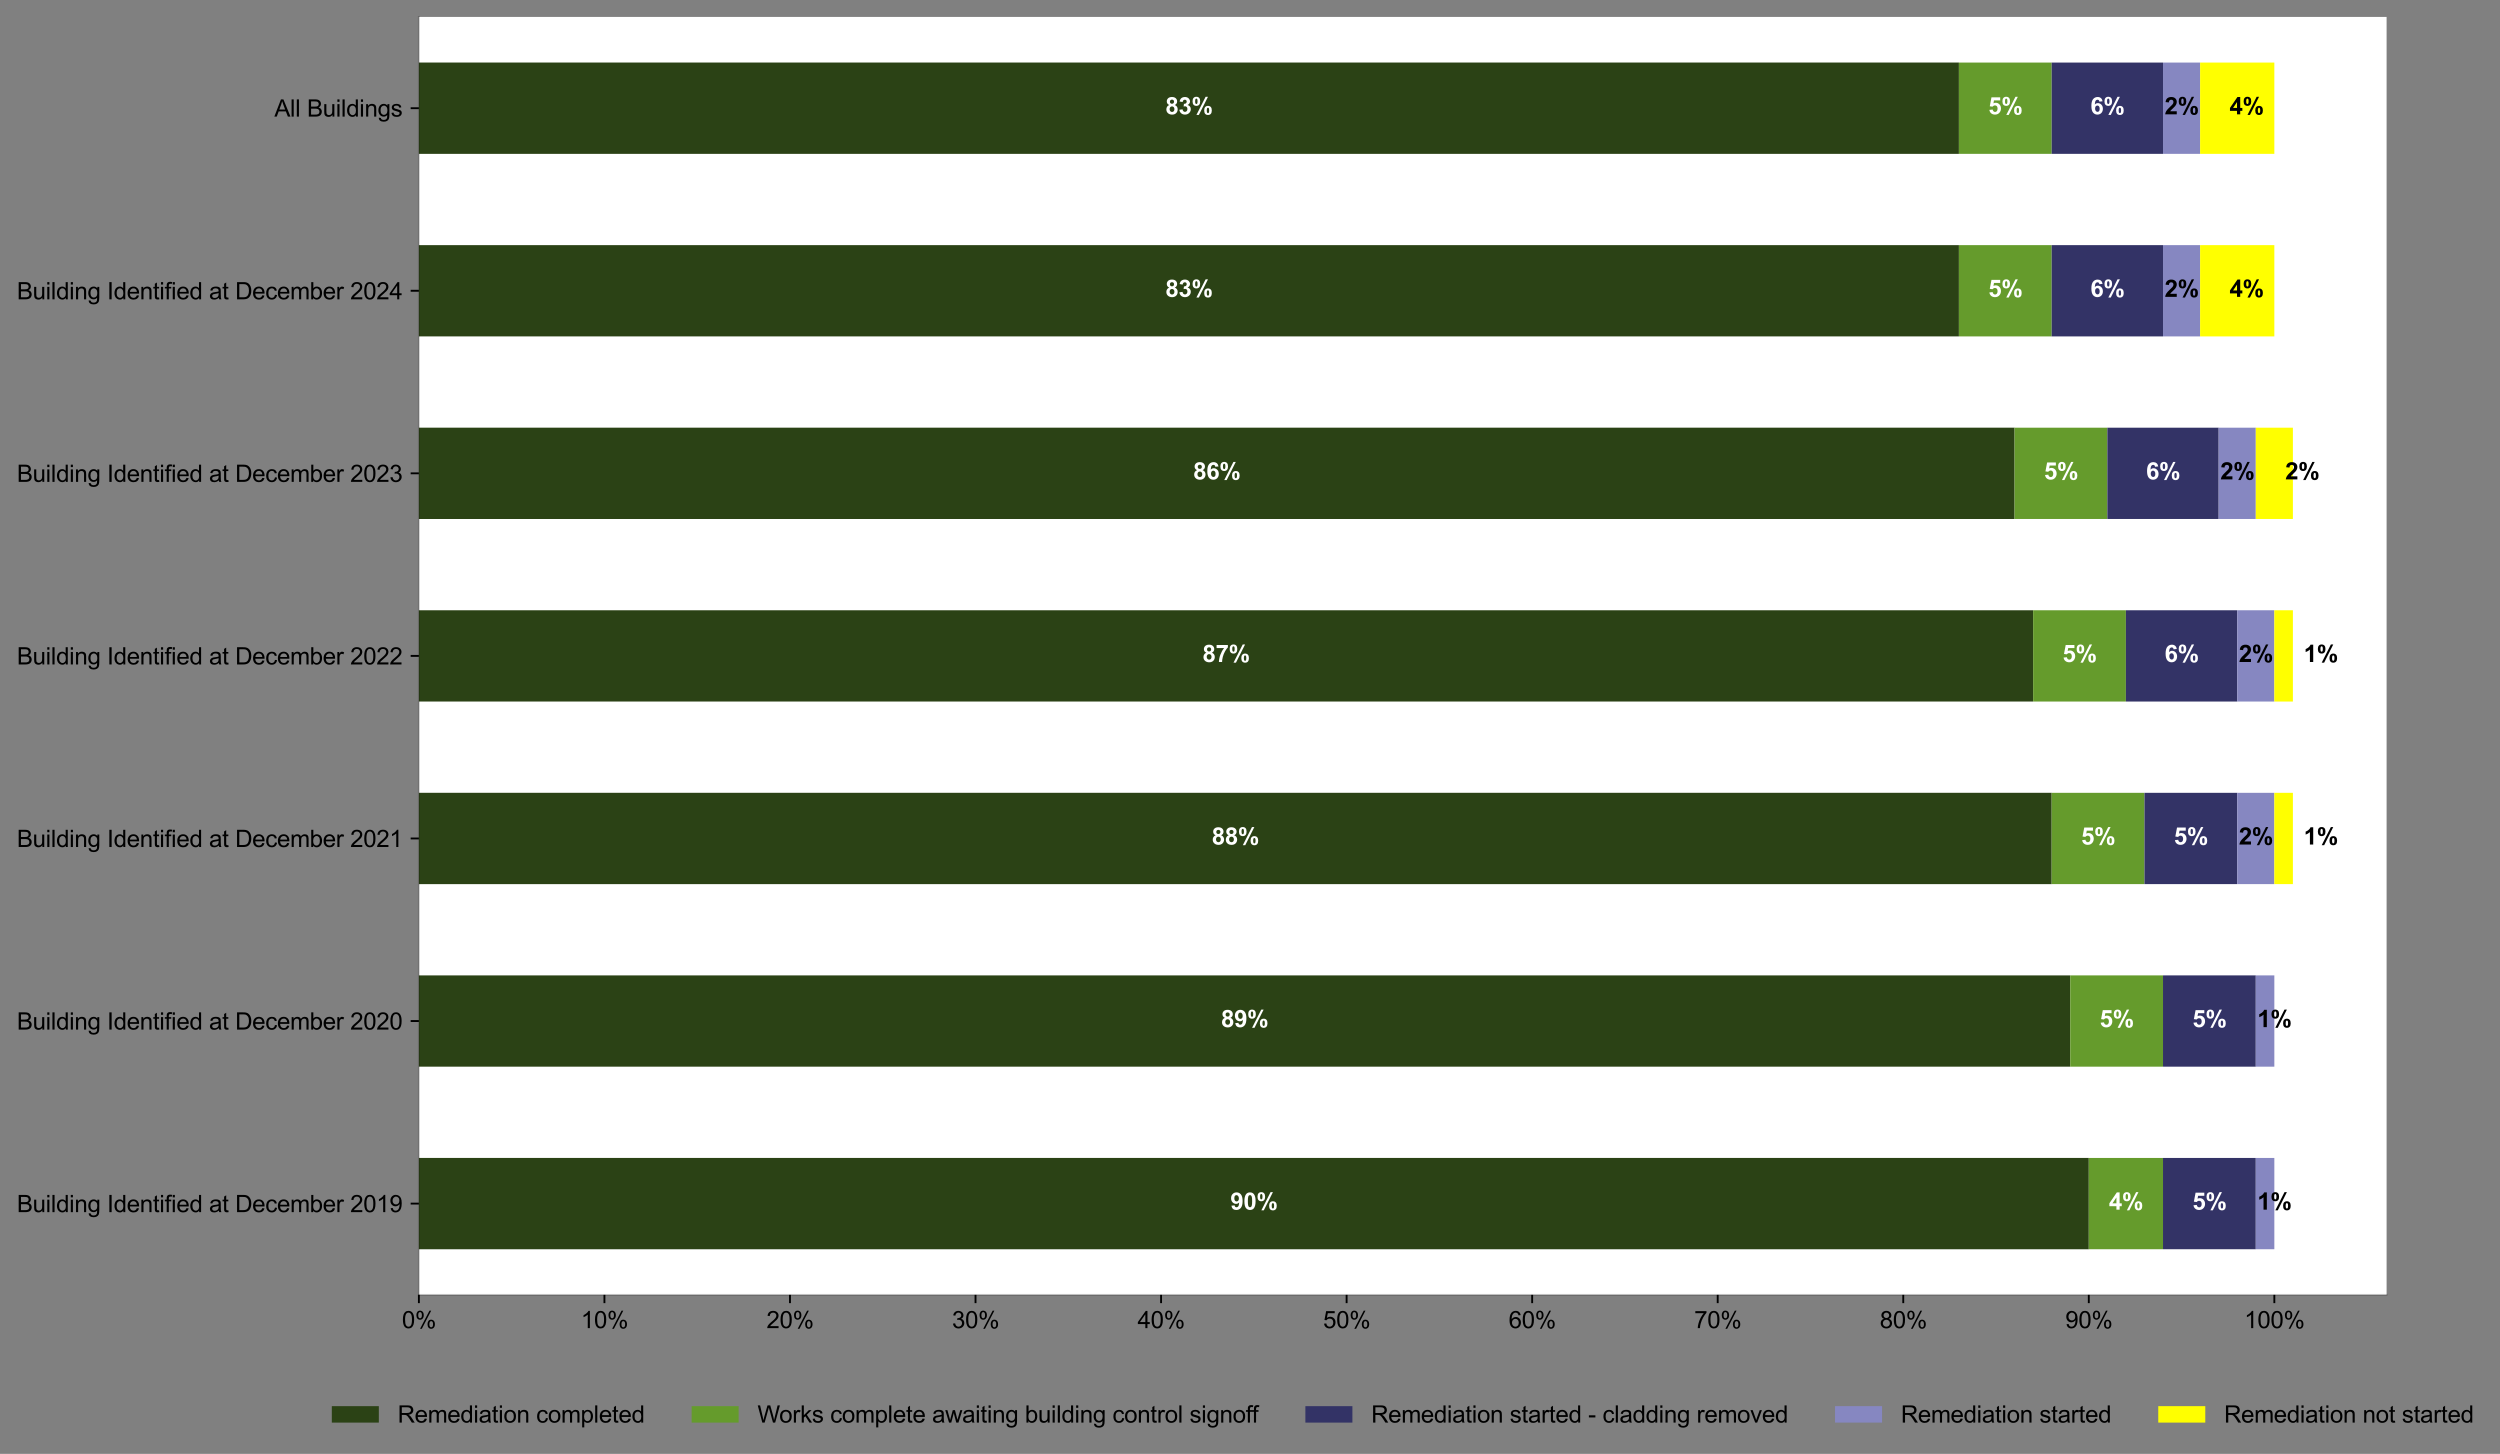 <?xml version="1.0" encoding="utf-8" standalone="no"?>
<!DOCTYPE svg PUBLIC "-//W3C//DTD SVG 1.1//EN"
  "http://www.w3.org/Graphics/SVG/1.1/DTD/svg11.dtd">
<svg height="618.436pt" version="1.1" viewBox="0 0 1063.422 618.436" width="1063.422pt" xmlns="http://www.w3.org/2000/svg" xmlns:xlink="http://www.w3.org/1999/xlink">
 <rect x="0" y="0" width="1063.422" height="618.436" fill="#808080" stroke="none"/>
 <defs>
  <style type="text/css">*{stroke-linecap:butt;stroke-linejoin:round;}</style>
 </defs>
 <g id="figure_1">
  <g id="patch_1">
   <path d="M 0 618.436 
L 1063.422 618.436 
L 1063.422 0 
L 0 0 
z
" style="fill:none;"/>
  </g>
  <g id="axes_1">
   <g id="patch_2">
    <path d="M 178.183 550.8 
L 1015.183 550.8 
L 1015.183 7.2 
L 178.183 7.2 
z
" style="fill:#ffffff;"/>
   </g>
   <g id="patch_3">
    <path clip-path="url(#pa1b0009dcd)" d="M 178.183 531.386 
L 888.508 531.386 
L 888.508 492.557 
L 178.183 492.557 
z
" style="fill:#2b4215;"/>
   </g>
   <g id="patch_4">
    <path clip-path="url(#pa1b0009dcd)" d="M 178.183 453.729 
L 880.616 453.729 
L 880.616 414.9 
L 178.183 414.9 
z
" style="fill:#2b4215;"/>
   </g>
   <g id="patch_5">
    <path clip-path="url(#pa1b0009dcd)" d="M 178.183 376.071 
L 872.723 376.071 
L 872.723 337.243 
L 178.183 337.243 
z
" style="fill:#2b4215;"/>
   </g>
   <g id="patch_6">
    <path clip-path="url(#pa1b0009dcd)" d="M 178.183 298.414 
L 864.831 298.414 
L 864.831 259.586 
L 178.183 259.586 
z
" style="fill:#2b4215;"/>
   </g>
   <g id="patch_7">
    <path clip-path="url(#pa1b0009dcd)" d="M 178.183 220.757 
L 856.938 220.757 
L 856.938 181.929 
L 178.183 181.929 
z
" style="fill:#2b4215;"/>
   </g>
   <g id="patch_8">
    <path clip-path="url(#pa1b0009dcd)" d="M 178.183 143.1 
L 833.261 143.1 
L 833.261 104.271 
L 178.183 104.271 
z
" style="fill:#2b4215;"/>
   </g>
   <g id="patch_9">
    <path clip-path="url(#pa1b0009dcd)" d="M 178.183 65.443 
L 833.261 65.443 
L 833.261 26.614 
L 178.183 26.614 
z
" style="fill:#2b4215;"/>
   </g>
   <g id="patch_10">
    <path clip-path="url(#pa1b0009dcd)" d="M 888.508 531.386 
L 920.078 531.386 
L 920.078 492.557 
L 888.508 492.557 
z
" style="fill:#659b2c;"/>
   </g>
   <g id="patch_11">
    <path clip-path="url(#pa1b0009dcd)" d="M 880.616 453.729 
L 920.078 453.729 
L 920.078 414.9 
L 880.616 414.9 
z
" style="fill:#659b2c;"/>
   </g>
   <g id="patch_12">
    <path clip-path="url(#pa1b0009dcd)" d="M 872.723 376.071 
L 912.186 376.071 
L 912.186 337.243 
L 872.723 337.243 
z
" style="fill:#659b2c;"/>
   </g>
   <g id="patch_13">
    <path clip-path="url(#pa1b0009dcd)" d="M 864.831 298.414 
L 904.293 298.414 
L 904.293 259.586 
L 864.831 259.586 
z
" style="fill:#659b2c;"/>
   </g>
   <g id="patch_14">
    <path clip-path="url(#pa1b0009dcd)" d="M 856.938 220.757 
L 896.401 220.757 
L 896.401 181.929 
L 856.938 181.929 
z
" style="fill:#659b2c;"/>
   </g>
   <g id="patch_15">
    <path clip-path="url(#pa1b0009dcd)" d="M 833.261 143.1 
L 872.723 143.1 
L 872.723 104.271 
L 833.261 104.271 
z
" style="fill:#659b2c;"/>
   </g>
   <g id="patch_16">
    <path clip-path="url(#pa1b0009dcd)" d="M 833.261 65.443 
L 872.723 65.443 
L 872.723 26.614 
L 833.261 26.614 
z
" style="fill:#659b2c;"/>
   </g>
   <g id="patch_17">
    <path clip-path="url(#pa1b0009dcd)" d="M 920.078 531.386 
L 959.541 531.386 
L 959.541 492.557 
L 920.078 492.557 
z
" style="fill:#333366;"/>
   </g>
   <g id="patch_18">
    <path clip-path="url(#pa1b0009dcd)" d="M 920.078 453.729 
L 959.541 453.729 
L 959.541 414.9 
L 920.078 414.9 
z
" style="fill:#333366;"/>
   </g>
   <g id="patch_19">
    <path clip-path="url(#pa1b0009dcd)" d="M 912.186 376.071 
L 951.648 376.071 
L 951.648 337.243 
L 912.186 337.243 
z
" style="fill:#333366;"/>
   </g>
   <g id="patch_20">
    <path clip-path="url(#pa1b0009dcd)" d="M 904.293 298.414 
L 951.648 298.414 
L 951.648 259.586 
L 904.293 259.586 
z
" style="fill:#333366;"/>
   </g>
   <g id="patch_21">
    <path clip-path="url(#pa1b0009dcd)" d="M 896.401 220.757 
L 943.756 220.757 
L 943.756 181.929 
L 896.401 181.929 
z
" style="fill:#333366;"/>
   </g>
   <g id="patch_22">
    <path clip-path="url(#pa1b0009dcd)" d="M 872.723 143.1 
L 920.078 143.1 
L 920.078 104.271 
L 872.723 104.271 
z
" style="fill:#333366;"/>
   </g>
   <g id="patch_23">
    <path clip-path="url(#pa1b0009dcd)" d="M 872.723 65.443 
L 920.078 65.443 
L 920.078 26.614 
L 872.723 26.614 
z
" style="fill:#333366;"/>
   </g>
   <g id="patch_24">
    <path clip-path="url(#pa1b0009dcd)" d="M 959.541 531.386 
L 967.433 531.386 
L 967.433 492.557 
L 959.541 492.557 
z
" style="fill:#8687c1;"/>
   </g>
   <g id="patch_25">
    <path clip-path="url(#pa1b0009dcd)" d="M 959.541 453.729 
L 967.433 453.729 
L 967.433 414.9 
L 959.541 414.9 
z
" style="fill:#8687c1;"/>
   </g>
   <g id="patch_26">
    <path clip-path="url(#pa1b0009dcd)" d="M 951.648 376.071 
L 967.433 376.071 
L 967.433 337.243 
L 951.648 337.243 
z
" style="fill:#8687c1;"/>
   </g>
   <g id="patch_27">
    <path clip-path="url(#pa1b0009dcd)" d="M 951.648 298.414 
L 967.433 298.414 
L 967.433 259.586 
L 951.648 259.586 
z
" style="fill:#8687c1;"/>
   </g>
   <g id="patch_28">
    <path clip-path="url(#pa1b0009dcd)" d="M 943.756 220.757 
L 959.541 220.757 
L 959.541 181.929 
L 943.756 181.929 
z
" style="fill:#8687c1;"/>
   </g>
   <g id="patch_29">
    <path clip-path="url(#pa1b0009dcd)" d="M 920.078 143.1 
L 935.863 143.1 
L 935.863 104.271 
L 920.078 104.271 
z
" style="fill:#8687c1;"/>
   </g>
   <g id="patch_30">
    <path clip-path="url(#pa1b0009dcd)" d="M 920.078 65.443 
L 935.863 65.443 
L 935.863 26.614 
L 920.078 26.614 
z
" style="fill:#8687c1;"/>
   </g>
   <g id="patch_31">
    <path clip-path="url(#pa1b0009dcd)" d="M 178.183 531.386 
L 178.183 531.386 
L 178.183 492.557 
L 178.183 492.557 
z
" style="fill:#ffff00;"/>
   </g>
   <g id="patch_32">
    <path clip-path="url(#pa1b0009dcd)" d="M 178.183 453.729 
L 178.183 453.729 
L 178.183 414.9 
L 178.183 414.9 
z
" style="fill:#ffff00;"/>
   </g>
   <g id="patch_33">
    <path clip-path="url(#pa1b0009dcd)" d="M 967.433 376.071 
L 975.326 376.071 
L 975.326 337.243 
L 967.433 337.243 
z
" style="fill:#ffff00;"/>
   </g>
   <g id="patch_34">
    <path clip-path="url(#pa1b0009dcd)" d="M 967.433 298.414 
L 975.326 298.414 
L 975.326 259.586 
L 967.433 259.586 
z
" style="fill:#ffff00;"/>
   </g>
   <g id="patch_35">
    <path clip-path="url(#pa1b0009dcd)" d="M 959.541 220.757 
L 975.326 220.757 
L 975.326 181.929 
L 959.541 181.929 
z
" style="fill:#ffff00;"/>
   </g>
   <g id="patch_36">
    <path clip-path="url(#pa1b0009dcd)" d="M 935.863 143.1 
L 967.433 143.1 
L 967.433 104.271 
L 935.863 104.271 
z
" style="fill:#ffff00;"/>
   </g>
   <g id="patch_37">
    <path clip-path="url(#pa1b0009dcd)" d="M 935.863 65.443 
L 967.433 65.443 
L 967.433 26.614 
L 935.863 26.614 
z
" style="fill:#ffff00;"/>
   </g>
   <g id="matplotlib.axis_1">
    <g id="xtick_1">
     <g id="line2d_1">
      <defs>
       <path d="M 0 0 
L 0 3.5 
" id="mabca573b9b" style="stroke:#000000;stroke-width:0.8;"/>
      </defs>
      <g>
       <use style="stroke:#000000;stroke-width:0.8;" x="178.183" xlink:href="#mabca573b9b" y="550.8"/>
      </g>
     </g>
     <g id="text_1">
      <!-- 0% -->
      <g transform="translate(170.956 564.958)scale(0.1 -0.1)">
       <defs>
        <path d="M 266 2259 
Q 266 3072 433 3567 
Q 600 4063 929 4331 
Q 1259 4600 1759 4600 
Q 2128 4600 2406 4451 
Q 2684 4303 2865 4023 
Q 3047 3744 3150 3342 
Q 3253 2941 3253 2259 
Q 3253 1453 3087 958 
Q 2922 463 2592 192 
Q 2263 -78 1759 -78 
Q 1097 -78 719 397 
Q 266 969 266 2259 
z
M 844 2259 
Q 844 1131 1108 757 
Q 1372 384 1759 384 
Q 2147 384 2411 759 
Q 2675 1134 2675 2259 
Q 2675 3391 2411 3762 
Q 2147 4134 1753 4134 
Q 1366 4134 1134 3806 
Q 844 3388 844 2259 
z
" id="ArialMT-30" transform="scale(0.016)"/>
        <path d="M 372 3481 
Q 372 3972 619 4315 
Q 866 4659 1334 4659 
Q 1766 4659 2048 4351 
Q 2331 4044 2331 3447 
Q 2331 2866 2045 2552 
Q 1759 2238 1341 2238 
Q 925 2238 648 2547 
Q 372 2856 372 3481 
z
M 1350 4272 
Q 1141 4272 1002 4090 
Q 863 3909 863 3425 
Q 863 2984 1003 2804 
Q 1144 2625 1350 2625 
Q 1563 2625 1702 2806 
Q 1841 2988 1841 3469 
Q 1841 3913 1700 4092 
Q 1559 4272 1350 4272 
z
M 1353 -169 
L 3859 4659 
L 4316 4659 
L 1819 -169 
L 1353 -169 
z
M 3334 1075 
Q 3334 1569 3581 1911 
Q 3828 2253 4300 2253 
Q 4731 2253 5014 1945 
Q 5297 1638 5297 1041 
Q 5297 459 5011 145 
Q 4725 -169 4303 -169 
Q 3888 -169 3611 142 
Q 3334 453 3334 1075 
z
M 4316 1866 
Q 4103 1866 3964 1684 
Q 3825 1503 3825 1019 
Q 3825 581 3965 400 
Q 4106 219 4313 219 
Q 4528 219 4667 400 
Q 4806 581 4806 1063 
Q 4806 1506 4665 1686 
Q 4525 1866 4316 1866 
z
" id="ArialMT-25" transform="scale(0.016)"/>
       </defs>
       <use xlink:href="#ArialMT-30"/>
       <use x="55.615" xlink:href="#ArialMT-25"/>
      </g>
     </g>
    </g>
    <g id="xtick_2">
     <g id="line2d_2">
      <g>
       <use style="stroke:#000000;stroke-width:0.8;" x="257.108" xlink:href="#mabca573b9b" y="550.8"/>
      </g>
     </g>
     <g id="text_2">
      <!-- 10% -->
      <g transform="translate(247.101 564.958)scale(0.1 -0.1)">
       <defs>
        <path d="M 2384 0 
L 1822 0 
L 1822 3584 
Q 1619 3391 1289 3197 
Q 959 3003 697 2906 
L 697 3450 
Q 1169 3672 1522 3987 
Q 1875 4303 2022 4600 
L 2384 4600 
L 2384 0 
z
" id="ArialMT-31" transform="scale(0.016)"/>
       </defs>
       <use xlink:href="#ArialMT-31"/>
       <use x="55.615" xlink:href="#ArialMT-30"/>
       <use x="111.23" xlink:href="#ArialMT-25"/>
      </g>
     </g>
    </g>
    <g id="xtick_3">
     <g id="line2d_3">
      <g>
       <use style="stroke:#000000;stroke-width:0.8;" x="336.033" xlink:href="#mabca573b9b" y="550.8"/>
      </g>
     </g>
     <g id="text_3">
      <!-- 20% -->
      <g transform="translate(326.026 564.958)scale(0.1 -0.1)">
       <defs>
        <path d="M 3222 541 
L 3222 0 
L 194 0 
Q 188 203 259 391 
Q 375 700 629 1000 
Q 884 1300 1366 1694 
Q 2113 2306 2375 2664 
Q 2638 3022 2638 3341 
Q 2638 3675 2398 3904 
Q 2159 4134 1775 4134 
Q 1369 4134 1125 3890 
Q 881 3647 878 3216 
L 300 3275 
Q 359 3922 746 4261 
Q 1134 4600 1788 4600 
Q 2447 4600 2831 4234 
Q 3216 3869 3216 3328 
Q 3216 3053 3103 2787 
Q 2991 2522 2730 2228 
Q 2469 1934 1863 1422 
Q 1356 997 1212 845 
Q 1069 694 975 541 
L 3222 541 
z
" id="ArialMT-32" transform="scale(0.016)"/>
       </defs>
       <use xlink:href="#ArialMT-32"/>
       <use x="55.615" xlink:href="#ArialMT-30"/>
       <use x="111.23" xlink:href="#ArialMT-25"/>
      </g>
     </g>
    </g>
    <g id="xtick_4">
     <g id="line2d_4">
      <g>
       <use style="stroke:#000000;stroke-width:0.8;" x="414.958" xlink:href="#mabca573b9b" y="550.8"/>
      </g>
     </g>
     <g id="text_4">
      <!-- 30% -->
      <g transform="translate(404.951 564.958)scale(0.1 -0.1)">
       <defs>
        <path d="M 269 1209 
L 831 1284 
Q 928 806 1161 595 
Q 1394 384 1728 384 
Q 2125 384 2398 659 
Q 2672 934 2672 1341 
Q 2672 1728 2419 1979 
Q 2166 2231 1775 2231 
Q 1616 2231 1378 2169 
L 1441 2663 
Q 1497 2656 1531 2656 
Q 1891 2656 2178 2843 
Q 2466 3031 2466 3422 
Q 2466 3731 2256 3934 
Q 2047 4138 1716 4138 
Q 1388 4138 1169 3931 
Q 950 3725 888 3313 
L 325 3413 
Q 428 3978 793 4289 
Q 1159 4600 1703 4600 
Q 2078 4600 2393 4439 
Q 2709 4278 2876 4000 
Q 3044 3722 3044 3409 
Q 3044 3113 2884 2869 
Q 2725 2625 2413 2481 
Q 2819 2388 3044 2092 
Q 3269 1797 3269 1353 
Q 3269 753 2831 336 
Q 2394 -81 1725 -81 
Q 1122 -81 723 278 
Q 325 638 269 1209 
z
" id="ArialMT-33" transform="scale(0.016)"/>
       </defs>
       <use xlink:href="#ArialMT-33"/>
       <use x="55.615" xlink:href="#ArialMT-30"/>
       <use x="111.23" xlink:href="#ArialMT-25"/>
      </g>
     </g>
    </g>
    <g id="xtick_5">
     <g id="line2d_5">
      <g>
       <use style="stroke:#000000;stroke-width:0.8;" x="493.883" xlink:href="#mabca573b9b" y="550.8"/>
      </g>
     </g>
     <g id="text_5">
      <!-- 40% -->
      <g transform="translate(483.876 564.958)scale(0.1 -0.1)">
       <defs>
        <path d="M 2069 0 
L 2069 1097 
L 81 1097 
L 81 1613 
L 2172 4581 
L 2631 4581 
L 2631 1613 
L 3250 1613 
L 3250 1097 
L 2631 1097 
L 2631 0 
L 2069 0 
z
M 2069 1613 
L 2069 3678 
L 634 1613 
L 2069 1613 
z
" id="ArialMT-34" transform="scale(0.016)"/>
       </defs>
       <use xlink:href="#ArialMT-34"/>
       <use x="55.615" xlink:href="#ArialMT-30"/>
       <use x="111.23" xlink:href="#ArialMT-25"/>
      </g>
     </g>
    </g>
    <g id="xtick_6">
     <g id="line2d_6">
      <g>
       <use style="stroke:#000000;stroke-width:0.8;" x="572.808" xlink:href="#mabca573b9b" y="550.8"/>
      </g>
     </g>
     <g id="text_6">
      <!-- 50% -->
      <g transform="translate(562.801 564.958)scale(0.1 -0.1)">
       <defs>
        <path d="M 266 1200 
L 856 1250 
Q 922 819 1161 601 
Q 1400 384 1738 384 
Q 2144 384 2425 690 
Q 2706 997 2706 1503 
Q 2706 1984 2436 2262 
Q 2166 2541 1728 2541 
Q 1456 2541 1237 2417 
Q 1019 2294 894 2097 
L 366 2166 
L 809 4519 
L 3088 4519 
L 3088 3981 
L 1259 3981 
L 1013 2750 
Q 1425 3038 1878 3038 
Q 2478 3038 2890 2622 
Q 3303 2206 3303 1553 
Q 3303 931 2941 478 
Q 2500 -78 1738 -78 
Q 1113 -78 717 272 
Q 322 622 266 1200 
z
" id="ArialMT-35" transform="scale(0.016)"/>
       </defs>
       <use xlink:href="#ArialMT-35"/>
       <use x="55.615" xlink:href="#ArialMT-30"/>
       <use x="111.23" xlink:href="#ArialMT-25"/>
      </g>
     </g>
    </g>
    <g id="xtick_7">
     <g id="line2d_7">
      <g>
       <use style="stroke:#000000;stroke-width:0.8;" x="651.733" xlink:href="#mabca573b9b" y="550.8"/>
      </g>
     </g>
     <g id="text_7">
      <!-- 60% -->
      <g transform="translate(641.726 564.958)scale(0.1 -0.1)">
       <defs>
        <path d="M 3184 3459 
L 2625 3416 
Q 2550 3747 2413 3897 
Q 2184 4138 1850 4138 
Q 1581 4138 1378 3988 
Q 1113 3794 959 3422 
Q 806 3050 800 2363 
Q 1003 2672 1297 2822 
Q 1591 2972 1913 2972 
Q 2475 2972 2870 2558 
Q 3266 2144 3266 1488 
Q 3266 1056 3080 686 
Q 2894 316 2569 119 
Q 2244 -78 1831 -78 
Q 1128 -78 684 439 
Q 241 956 241 2144 
Q 241 3472 731 4075 
Q 1159 4600 1884 4600 
Q 2425 4600 2770 4297 
Q 3116 3994 3184 3459 
z
M 888 1484 
Q 888 1194 1011 928 
Q 1134 663 1356 523 
Q 1578 384 1822 384 
Q 2178 384 2434 671 
Q 2691 959 2691 1453 
Q 2691 1928 2437 2201 
Q 2184 2475 1800 2475 
Q 1419 2475 1153 2201 
Q 888 1928 888 1484 
z
" id="ArialMT-36" transform="scale(0.016)"/>
       </defs>
       <use xlink:href="#ArialMT-36"/>
       <use x="55.615" xlink:href="#ArialMT-30"/>
       <use x="111.23" xlink:href="#ArialMT-25"/>
      </g>
     </g>
    </g>
    <g id="xtick_8">
     <g id="line2d_8">
      <g>
       <use style="stroke:#000000;stroke-width:0.8;" x="730.658" xlink:href="#mabca573b9b" y="550.8"/>
      </g>
     </g>
     <g id="text_8">
      <!-- 70% -->
      <g transform="translate(720.651 564.958)scale(0.1 -0.1)">
       <defs>
        <path d="M 303 3981 
L 303 4522 
L 3269 4522 
L 3269 4084 
Q 2831 3619 2401 2847 
Q 1972 2075 1738 1259 
Q 1569 684 1522 0 
L 944 0 
Q 953 541 1156 1306 
Q 1359 2072 1739 2783 
Q 2119 3494 2547 3981 
L 303 3981 
z
" id="ArialMT-37" transform="scale(0.016)"/>
       </defs>
       <use xlink:href="#ArialMT-37"/>
       <use x="55.615" xlink:href="#ArialMT-30"/>
       <use x="111.23" xlink:href="#ArialMT-25"/>
      </g>
     </g>
    </g>
    <g id="xtick_9">
     <g id="line2d_9">
      <g>
       <use style="stroke:#000000;stroke-width:0.8;" x="809.583" xlink:href="#mabca573b9b" y="550.8"/>
      </g>
     </g>
     <g id="text_9">
      <!-- 80% -->
      <g transform="translate(799.576 564.958)scale(0.1 -0.1)">
       <defs>
        <path d="M 1131 2484 
Q 781 2613 612 2850 
Q 444 3088 444 3419 
Q 444 3919 803 4259 
Q 1163 4600 1759 4600 
Q 2359 4600 2725 4251 
Q 3091 3903 3091 3403 
Q 3091 3084 2923 2848 
Q 2756 2613 2416 2484 
Q 2838 2347 3058 2040 
Q 3278 1734 3278 1309 
Q 3278 722 2862 322 
Q 2447 -78 1769 -78 
Q 1091 -78 675 323 
Q 259 725 259 1325 
Q 259 1772 486 2073 
Q 713 2375 1131 2484 
z
M 1019 3438 
Q 1019 3113 1228 2906 
Q 1438 2700 1772 2700 
Q 2097 2700 2305 2904 
Q 2513 3109 2513 3406 
Q 2513 3716 2298 3927 
Q 2084 4138 1766 4138 
Q 1444 4138 1231 3931 
Q 1019 3725 1019 3438 
z
M 838 1322 
Q 838 1081 952 856 
Q 1066 631 1291 507 
Q 1516 384 1775 384 
Q 2178 384 2440 643 
Q 2703 903 2703 1303 
Q 2703 1709 2433 1975 
Q 2163 2241 1756 2241 
Q 1359 2241 1098 1978 
Q 838 1716 838 1322 
z
" id="ArialMT-38" transform="scale(0.016)"/>
       </defs>
       <use xlink:href="#ArialMT-38"/>
       <use x="55.615" xlink:href="#ArialMT-30"/>
       <use x="111.23" xlink:href="#ArialMT-25"/>
      </g>
     </g>
    </g>
    <g id="xtick_10">
     <g id="line2d_10">
      <g>
       <use style="stroke:#000000;stroke-width:0.8;" x="888.508" xlink:href="#mabca573b9b" y="550.8"/>
      </g>
     </g>
     <g id="text_10">
      <!-- 90% -->
      <g transform="translate(878.501 564.958)scale(0.1 -0.1)">
       <defs>
        <path d="M 350 1059 
L 891 1109 
Q 959 728 1153 556 
Q 1347 384 1650 384 
Q 1909 384 2104 503 
Q 2300 622 2425 820 
Q 2550 1019 2634 1356 
Q 2719 1694 2719 2044 
Q 2719 2081 2716 2156 
Q 2547 1888 2255 1720 
Q 1963 1553 1622 1553 
Q 1053 1553 659 1965 
Q 266 2378 266 3053 
Q 266 3750 677 4175 
Q 1088 4600 1706 4600 
Q 2153 4600 2523 4359 
Q 2894 4119 3086 3673 
Q 3278 3228 3278 2384 
Q 3278 1506 3087 986 
Q 2897 466 2520 194 
Q 2144 -78 1638 -78 
Q 1100 -78 759 220 
Q 419 519 350 1059 
z
M 2653 3081 
Q 2653 3566 2395 3850 
Q 2138 4134 1775 4134 
Q 1400 4134 1122 3828 
Q 844 3522 844 3034 
Q 844 2597 1108 2323 
Q 1372 2050 1759 2050 
Q 2150 2050 2401 2323 
Q 2653 2597 2653 3081 
z
" id="ArialMT-39" transform="scale(0.016)"/>
       </defs>
       <use xlink:href="#ArialMT-39"/>
       <use x="55.615" xlink:href="#ArialMT-30"/>
       <use x="111.23" xlink:href="#ArialMT-25"/>
      </g>
     </g>
    </g>
    <g id="xtick_11">
     <g id="line2d_11">
      <g>
       <use style="stroke:#000000;stroke-width:0.8;" x="967.433" xlink:href="#mabca573b9b" y="550.8"/>
      </g>
     </g>
     <g id="text_11">
      <!-- 100% -->
      <g transform="translate(954.646 564.958)scale(0.1 -0.1)">
       <use xlink:href="#ArialMT-31"/>
       <use x="55.615" xlink:href="#ArialMT-30"/>
       <use x="111.23" xlink:href="#ArialMT-30"/>
       <use x="166.846" xlink:href="#ArialMT-25"/>
      </g>
     </g>
    </g>
   </g>
   <g id="matplotlib.axis_2">
    <g id="ytick_1">
     <g id="line2d_12">
      <defs>
       <path d="M 0 0 
L -3.5 0 
" id="m0c9dfd0ab9" style="stroke:#000000;stroke-width:0.8;"/>
      </defs>
      <g>
       <use style="stroke:#000000;stroke-width:0.8;" x="178.183" xlink:href="#m0c9dfd0ab9" y="511.971"/>
      </g>
     </g>
     <g id="text_12">
      <!-- Building Identified at December 2019 -->
      <g transform="translate(7.2 515.611)scale(0.1 -0.1)">
       <defs>
        <path d="M 469 0 
L 469 4581 
L 2188 4581 
Q 2713 4581 3030 4442 
Q 3347 4303 3526 4014 
Q 3706 3725 3706 3409 
Q 3706 3116 3547 2856 
Q 3388 2597 3066 2438 
Q 3481 2316 3704 2022 
Q 3928 1728 3928 1328 
Q 3928 1006 3792 729 
Q 3656 453 3456 303 
Q 3256 153 2954 76 
Q 2653 0 2216 0 
L 469 0 
z
M 1075 2656 
L 2066 2656 
Q 2469 2656 2644 2709 
Q 2875 2778 2992 2937 
Q 3109 3097 3109 3338 
Q 3109 3566 3000 3739 
Q 2891 3913 2687 3977 
Q 2484 4041 1991 4041 
L 1075 4041 
L 1075 2656 
z
M 1075 541 
L 2216 541 
Q 2509 541 2628 563 
Q 2838 600 2978 687 
Q 3119 775 3209 942 
Q 3300 1109 3300 1328 
Q 3300 1584 3169 1773 
Q 3038 1963 2805 2039 
Q 2572 2116 2134 2116 
L 1075 2116 
L 1075 541 
z
" id="ArialMT-42" transform="scale(0.016)"/>
        <path d="M 2597 0 
L 2597 488 
Q 2209 -75 1544 -75 
Q 1250 -75 995 37 
Q 741 150 617 320 
Q 494 491 444 738 
Q 409 903 409 1263 
L 409 3319 
L 972 3319 
L 972 1478 
Q 972 1038 1006 884 
Q 1059 663 1231 536 
Q 1403 409 1656 409 
Q 1909 409 2131 539 
Q 2353 669 2445 892 
Q 2538 1116 2538 1541 
L 2538 3319 
L 3100 3319 
L 3100 0 
L 2597 0 
z
" id="ArialMT-75" transform="scale(0.016)"/>
        <path d="M 425 3934 
L 425 4581 
L 988 4581 
L 988 3934 
L 425 3934 
z
M 425 0 
L 425 3319 
L 988 3319 
L 988 0 
L 425 0 
z
" id="ArialMT-69" transform="scale(0.016)"/>
        <path d="M 409 0 
L 409 4581 
L 972 4581 
L 972 0 
L 409 0 
z
" id="ArialMT-6c" transform="scale(0.016)"/>
        <path d="M 2575 0 
L 2575 419 
Q 2259 -75 1647 -75 
Q 1250 -75 917 144 
Q 584 363 401 755 
Q 219 1147 219 1656 
Q 219 2153 384 2558 
Q 550 2963 881 3178 
Q 1213 3394 1622 3394 
Q 1922 3394 2156 3267 
Q 2391 3141 2538 2938 
L 2538 4581 
L 3097 4581 
L 3097 0 
L 2575 0 
z
M 797 1656 
Q 797 1019 1065 703 
Q 1334 388 1700 388 
Q 2069 388 2326 689 
Q 2584 991 2584 1609 
Q 2584 2291 2321 2609 
Q 2059 2928 1675 2928 
Q 1300 2928 1048 2622 
Q 797 2316 797 1656 
z
" id="ArialMT-64" transform="scale(0.016)"/>
        <path d="M 422 0 
L 422 3319 
L 928 3319 
L 928 2847 
Q 1294 3394 1984 3394 
Q 2284 3394 2536 3286 
Q 2788 3178 2913 3003 
Q 3038 2828 3088 2588 
Q 3119 2431 3119 2041 
L 3119 0 
L 2556 0 
L 2556 2019 
Q 2556 2363 2490 2533 
Q 2425 2703 2258 2804 
Q 2091 2906 1866 2906 
Q 1506 2906 1245 2678 
Q 984 2450 984 1813 
L 984 0 
L 422 0 
z
" id="ArialMT-6e" transform="scale(0.016)"/>
        <path d="M 319 -275 
L 866 -356 
Q 900 -609 1056 -725 
Q 1266 -881 1628 -881 
Q 2019 -881 2231 -725 
Q 2444 -569 2519 -288 
Q 2563 -116 2559 434 
Q 2191 0 1641 0 
Q 956 0 581 494 
Q 206 988 206 1678 
Q 206 2153 378 2554 
Q 550 2956 876 3175 
Q 1203 3394 1644 3394 
Q 2231 3394 2613 2919 
L 2613 3319 
L 3131 3319 
L 3131 450 
Q 3131 -325 2973 -648 
Q 2816 -972 2473 -1159 
Q 2131 -1347 1631 -1347 
Q 1038 -1347 672 -1080 
Q 306 -813 319 -275 
z
M 784 1719 
Q 784 1066 1043 766 
Q 1303 466 1694 466 
Q 2081 466 2343 764 
Q 2606 1063 2606 1700 
Q 2606 2309 2336 2618 
Q 2066 2928 1684 2928 
Q 1309 2928 1046 2623 
Q 784 2319 784 1719 
z
" id="ArialMT-67" transform="scale(0.016)"/>
        <path id="ArialMT-20" transform="scale(0.016)"/>
        <path d="M 597 0 
L 597 4581 
L 1203 4581 
L 1203 0 
L 597 0 
z
" id="ArialMT-49" transform="scale(0.016)"/>
        <path d="M 2694 1069 
L 3275 997 
Q 3138 488 2766 206 
Q 2394 -75 1816 -75 
Q 1088 -75 661 373 
Q 234 822 234 1631 
Q 234 2469 665 2931 
Q 1097 3394 1784 3394 
Q 2450 3394 2872 2941 
Q 3294 2488 3294 1666 
Q 3294 1616 3291 1516 
L 816 1516 
Q 847 969 1125 678 
Q 1403 388 1819 388 
Q 2128 388 2347 550 
Q 2566 713 2694 1069 
z
M 847 1978 
L 2700 1978 
Q 2663 2397 2488 2606 
Q 2219 2931 1791 2931 
Q 1403 2931 1139 2672 
Q 875 2413 847 1978 
z
" id="ArialMT-65" transform="scale(0.016)"/>
        <path d="M 1650 503 
L 1731 6 
Q 1494 -44 1306 -44 
Q 1000 -44 831 53 
Q 663 150 594 308 
Q 525 466 525 972 
L 525 2881 
L 113 2881 
L 113 3319 
L 525 3319 
L 525 4141 
L 1084 4478 
L 1084 3319 
L 1650 3319 
L 1650 2881 
L 1084 2881 
L 1084 941 
Q 1084 700 1114 631 
Q 1144 563 1211 522 
Q 1278 481 1403 481 
Q 1497 481 1650 503 
z
" id="ArialMT-74" transform="scale(0.016)"/>
        <path d="M 556 0 
L 556 2881 
L 59 2881 
L 59 3319 
L 556 3319 
L 556 3672 
Q 556 4006 616 4169 
Q 697 4388 901 4523 
Q 1106 4659 1475 4659 
Q 1713 4659 2000 4603 
L 1916 4113 
Q 1741 4144 1584 4144 
Q 1328 4144 1222 4034 
Q 1116 3925 1116 3625 
L 1116 3319 
L 1763 3319 
L 1763 2881 
L 1116 2881 
L 1116 0 
L 556 0 
z
" id="ArialMT-66" transform="scale(0.016)"/>
        <path d="M 2588 409 
Q 2275 144 1986 34 
Q 1697 -75 1366 -75 
Q 819 -75 525 192 
Q 231 459 231 875 
Q 231 1119 342 1320 
Q 453 1522 633 1644 
Q 813 1766 1038 1828 
Q 1203 1872 1538 1913 
Q 2219 1994 2541 2106 
Q 2544 2222 2544 2253 
Q 2544 2597 2384 2738 
Q 2169 2928 1744 2928 
Q 1347 2928 1158 2789 
Q 969 2650 878 2297 
L 328 2372 
Q 403 2725 575 2942 
Q 747 3159 1072 3276 
Q 1397 3394 1825 3394 
Q 2250 3394 2515 3294 
Q 2781 3194 2906 3042 
Q 3031 2891 3081 2659 
Q 3109 2516 3109 2141 
L 3109 1391 
Q 3109 606 3145 398 
Q 3181 191 3288 0 
L 2700 0 
Q 2613 175 2588 409 
z
M 2541 1666 
Q 2234 1541 1622 1453 
Q 1275 1403 1131 1340 
Q 988 1278 909 1158 
Q 831 1038 831 891 
Q 831 666 1001 516 
Q 1172 366 1500 366 
Q 1825 366 2078 508 
Q 2331 650 2450 897 
Q 2541 1088 2541 1459 
L 2541 1666 
z
" id="ArialMT-61" transform="scale(0.016)"/>
        <path d="M 494 0 
L 494 4581 
L 2072 4581 
Q 2606 4581 2888 4516 
Q 3281 4425 3559 4188 
Q 3922 3881 4101 3404 
Q 4281 2928 4281 2316 
Q 4281 1794 4159 1391 
Q 4038 988 3847 723 
Q 3656 459 3429 307 
Q 3203 156 2883 78 
Q 2563 0 2147 0 
L 494 0 
z
M 1100 541 
L 2078 541 
Q 2531 541 2789 625 
Q 3047 709 3200 863 
Q 3416 1078 3536 1442 
Q 3656 1806 3656 2325 
Q 3656 3044 3420 3430 
Q 3184 3816 2847 3947 
Q 2603 4041 2063 4041 
L 1100 4041 
L 1100 541 
z
" id="ArialMT-44" transform="scale(0.016)"/>
        <path d="M 2588 1216 
L 3141 1144 
Q 3050 572 2676 248 
Q 2303 -75 1759 -75 
Q 1078 -75 664 370 
Q 250 816 250 1647 
Q 250 2184 428 2587 
Q 606 2991 970 3192 
Q 1334 3394 1763 3394 
Q 2303 3394 2647 3120 
Q 2991 2847 3088 2344 
L 2541 2259 
Q 2463 2594 2264 2762 
Q 2066 2931 1784 2931 
Q 1359 2931 1093 2626 
Q 828 2322 828 1663 
Q 828 994 1084 691 
Q 1341 388 1753 388 
Q 2084 388 2306 591 
Q 2528 794 2588 1216 
z
" id="ArialMT-63" transform="scale(0.016)"/>
        <path d="M 422 0 
L 422 3319 
L 925 3319 
L 925 2853 
Q 1081 3097 1340 3245 
Q 1600 3394 1931 3394 
Q 2300 3394 2536 3241 
Q 2772 3088 2869 2813 
Q 3263 3394 3894 3394 
Q 4388 3394 4653 3120 
Q 4919 2847 4919 2278 
L 4919 0 
L 4359 0 
L 4359 2091 
Q 4359 2428 4304 2576 
Q 4250 2725 4106 2815 
Q 3963 2906 3769 2906 
Q 3419 2906 3187 2673 
Q 2956 2441 2956 1928 
L 2956 0 
L 2394 0 
L 2394 2156 
Q 2394 2531 2256 2718 
Q 2119 2906 1806 2906 
Q 1569 2906 1367 2781 
Q 1166 2656 1075 2415 
Q 984 2175 984 1722 
L 984 0 
L 422 0 
z
" id="ArialMT-6d" transform="scale(0.016)"/>
        <path d="M 941 0 
L 419 0 
L 419 4581 
L 981 4581 
L 981 2947 
Q 1338 3394 1891 3394 
Q 2197 3394 2470 3270 
Q 2744 3147 2920 2923 
Q 3097 2700 3197 2384 
Q 3297 2069 3297 1709 
Q 3297 856 2875 390 
Q 2453 -75 1863 -75 
Q 1275 -75 941 416 
L 941 0 
z
M 934 1684 
Q 934 1088 1097 822 
Q 1363 388 1816 388 
Q 2184 388 2453 708 
Q 2722 1028 2722 1663 
Q 2722 2313 2464 2622 
Q 2206 2931 1841 2931 
Q 1472 2931 1203 2611 
Q 934 2291 934 1684 
z
" id="ArialMT-62" transform="scale(0.016)"/>
        <path d="M 416 0 
L 416 3319 
L 922 3319 
L 922 2816 
Q 1116 3169 1280 3281 
Q 1444 3394 1641 3394 
Q 1925 3394 2219 3213 
L 2025 2691 
Q 1819 2813 1613 2813 
Q 1428 2813 1281 2702 
Q 1134 2591 1072 2394 
Q 978 2094 978 1738 
L 978 0 
L 416 0 
z
" id="ArialMT-72" transform="scale(0.016)"/>
       </defs>
       <use xlink:href="#ArialMT-42"/>
       <use x="66.699" xlink:href="#ArialMT-75"/>
       <use x="122.314" xlink:href="#ArialMT-69"/>
       <use x="144.531" xlink:href="#ArialMT-6c"/>
       <use x="166.748" xlink:href="#ArialMT-64"/>
       <use x="222.363" xlink:href="#ArialMT-69"/>
       <use x="244.58" xlink:href="#ArialMT-6e"/>
       <use x="300.195" xlink:href="#ArialMT-67"/>
       <use x="355.811" xlink:href="#ArialMT-20"/>
       <use x="383.594" xlink:href="#ArialMT-49"/>
       <use x="411.377" xlink:href="#ArialMT-64"/>
       <use x="466.992" xlink:href="#ArialMT-65"/>
       <use x="522.607" xlink:href="#ArialMT-6e"/>
       <use x="578.223" xlink:href="#ArialMT-74"/>
       <use x="606.006" xlink:href="#ArialMT-69"/>
       <use x="628.223" xlink:href="#ArialMT-66"/>
       <use x="656.006" xlink:href="#ArialMT-69"/>
       <use x="678.223" xlink:href="#ArialMT-65"/>
       <use x="733.838" xlink:href="#ArialMT-64"/>
       <use x="789.453" xlink:href="#ArialMT-20"/>
       <use x="817.236" xlink:href="#ArialMT-61"/>
       <use x="872.852" xlink:href="#ArialMT-74"/>
       <use x="900.635" xlink:href="#ArialMT-20"/>
       <use x="928.418" xlink:href="#ArialMT-44"/>
       <use x="1000.635" xlink:href="#ArialMT-65"/>
       <use x="1056.25" xlink:href="#ArialMT-63"/>
       <use x="1106.25" xlink:href="#ArialMT-65"/>
       <use x="1161.865" xlink:href="#ArialMT-6d"/>
       <use x="1245.166" xlink:href="#ArialMT-62"/>
       <use x="1300.781" xlink:href="#ArialMT-65"/>
       <use x="1356.396" xlink:href="#ArialMT-72"/>
       <use x="1389.697" xlink:href="#ArialMT-20"/>
       <use x="1417.48" xlink:href="#ArialMT-32"/>
       <use x="1473.096" xlink:href="#ArialMT-30"/>
       <use x="1528.711" xlink:href="#ArialMT-31"/>
       <use x="1584.326" xlink:href="#ArialMT-39"/>
      </g>
     </g>
    </g>
    <g id="ytick_2">
     <g id="line2d_13">
      <g>
       <use style="stroke:#000000;stroke-width:0.8;" x="178.183" xlink:href="#m0c9dfd0ab9" y="434.314"/>
      </g>
     </g>
     <g id="text_13">
      <!-- Building Identified at December 2020 -->
      <g transform="translate(7.2 437.954)scale(0.1 -0.1)">
       <use xlink:href="#ArialMT-42"/>
       <use x="66.699" xlink:href="#ArialMT-75"/>
       <use x="122.314" xlink:href="#ArialMT-69"/>
       <use x="144.531" xlink:href="#ArialMT-6c"/>
       <use x="166.748" xlink:href="#ArialMT-64"/>
       <use x="222.363" xlink:href="#ArialMT-69"/>
       <use x="244.58" xlink:href="#ArialMT-6e"/>
       <use x="300.195" xlink:href="#ArialMT-67"/>
       <use x="355.811" xlink:href="#ArialMT-20"/>
       <use x="383.594" xlink:href="#ArialMT-49"/>
       <use x="411.377" xlink:href="#ArialMT-64"/>
       <use x="466.992" xlink:href="#ArialMT-65"/>
       <use x="522.607" xlink:href="#ArialMT-6e"/>
       <use x="578.223" xlink:href="#ArialMT-74"/>
       <use x="606.006" xlink:href="#ArialMT-69"/>
       <use x="628.223" xlink:href="#ArialMT-66"/>
       <use x="656.006" xlink:href="#ArialMT-69"/>
       <use x="678.223" xlink:href="#ArialMT-65"/>
       <use x="733.838" xlink:href="#ArialMT-64"/>
       <use x="789.453" xlink:href="#ArialMT-20"/>
       <use x="817.236" xlink:href="#ArialMT-61"/>
       <use x="872.852" xlink:href="#ArialMT-74"/>
       <use x="900.635" xlink:href="#ArialMT-20"/>
       <use x="928.418" xlink:href="#ArialMT-44"/>
       <use x="1000.635" xlink:href="#ArialMT-65"/>
       <use x="1056.25" xlink:href="#ArialMT-63"/>
       <use x="1106.25" xlink:href="#ArialMT-65"/>
       <use x="1161.865" xlink:href="#ArialMT-6d"/>
       <use x="1245.166" xlink:href="#ArialMT-62"/>
       <use x="1300.781" xlink:href="#ArialMT-65"/>
       <use x="1356.396" xlink:href="#ArialMT-72"/>
       <use x="1389.697" xlink:href="#ArialMT-20"/>
       <use x="1417.48" xlink:href="#ArialMT-32"/>
       <use x="1473.096" xlink:href="#ArialMT-30"/>
       <use x="1528.711" xlink:href="#ArialMT-32"/>
       <use x="1584.326" xlink:href="#ArialMT-30"/>
      </g>
     </g>
    </g>
    <g id="ytick_3">
     <g id="line2d_14">
      <g>
       <use style="stroke:#000000;stroke-width:0.8;" x="178.183" xlink:href="#m0c9dfd0ab9" y="356.657"/>
      </g>
     </g>
     <g id="text_14">
      <!-- Building Identified at December 2021 -->
      <g transform="translate(7.2 360.297)scale(0.1 -0.1)">
       <use xlink:href="#ArialMT-42"/>
       <use x="66.699" xlink:href="#ArialMT-75"/>
       <use x="122.314" xlink:href="#ArialMT-69"/>
       <use x="144.531" xlink:href="#ArialMT-6c"/>
       <use x="166.748" xlink:href="#ArialMT-64"/>
       <use x="222.363" xlink:href="#ArialMT-69"/>
       <use x="244.58" xlink:href="#ArialMT-6e"/>
       <use x="300.195" xlink:href="#ArialMT-67"/>
       <use x="355.811" xlink:href="#ArialMT-20"/>
       <use x="383.594" xlink:href="#ArialMT-49"/>
       <use x="411.377" xlink:href="#ArialMT-64"/>
       <use x="466.992" xlink:href="#ArialMT-65"/>
       <use x="522.607" xlink:href="#ArialMT-6e"/>
       <use x="578.223" xlink:href="#ArialMT-74"/>
       <use x="606.006" xlink:href="#ArialMT-69"/>
       <use x="628.223" xlink:href="#ArialMT-66"/>
       <use x="656.006" xlink:href="#ArialMT-69"/>
       <use x="678.223" xlink:href="#ArialMT-65"/>
       <use x="733.838" xlink:href="#ArialMT-64"/>
       <use x="789.453" xlink:href="#ArialMT-20"/>
       <use x="817.236" xlink:href="#ArialMT-61"/>
       <use x="872.852" xlink:href="#ArialMT-74"/>
       <use x="900.635" xlink:href="#ArialMT-20"/>
       <use x="928.418" xlink:href="#ArialMT-44"/>
       <use x="1000.635" xlink:href="#ArialMT-65"/>
       <use x="1056.25" xlink:href="#ArialMT-63"/>
       <use x="1106.25" xlink:href="#ArialMT-65"/>
       <use x="1161.865" xlink:href="#ArialMT-6d"/>
       <use x="1245.166" xlink:href="#ArialMT-62"/>
       <use x="1300.781" xlink:href="#ArialMT-65"/>
       <use x="1356.396" xlink:href="#ArialMT-72"/>
       <use x="1389.697" xlink:href="#ArialMT-20"/>
       <use x="1417.48" xlink:href="#ArialMT-32"/>
       <use x="1473.096" xlink:href="#ArialMT-30"/>
       <use x="1528.711" xlink:href="#ArialMT-32"/>
       <use x="1584.326" xlink:href="#ArialMT-31"/>
      </g>
     </g>
    </g>
    <g id="ytick_4">
     <g id="line2d_15">
      <g>
       <use style="stroke:#000000;stroke-width:0.8;" x="178.183" xlink:href="#m0c9dfd0ab9" y="279"/>
      </g>
     </g>
     <g id="text_15">
      <!-- Building Identified at December 2022 -->
      <g transform="translate(7.2 282.64)scale(0.1 -0.1)">
       <use xlink:href="#ArialMT-42"/>
       <use x="66.699" xlink:href="#ArialMT-75"/>
       <use x="122.314" xlink:href="#ArialMT-69"/>
       <use x="144.531" xlink:href="#ArialMT-6c"/>
       <use x="166.748" xlink:href="#ArialMT-64"/>
       <use x="222.363" xlink:href="#ArialMT-69"/>
       <use x="244.58" xlink:href="#ArialMT-6e"/>
       <use x="300.195" xlink:href="#ArialMT-67"/>
       <use x="355.811" xlink:href="#ArialMT-20"/>
       <use x="383.594" xlink:href="#ArialMT-49"/>
       <use x="411.377" xlink:href="#ArialMT-64"/>
       <use x="466.992" xlink:href="#ArialMT-65"/>
       <use x="522.607" xlink:href="#ArialMT-6e"/>
       <use x="578.223" xlink:href="#ArialMT-74"/>
       <use x="606.006" xlink:href="#ArialMT-69"/>
       <use x="628.223" xlink:href="#ArialMT-66"/>
       <use x="656.006" xlink:href="#ArialMT-69"/>
       <use x="678.223" xlink:href="#ArialMT-65"/>
       <use x="733.838" xlink:href="#ArialMT-64"/>
       <use x="789.453" xlink:href="#ArialMT-20"/>
       <use x="817.236" xlink:href="#ArialMT-61"/>
       <use x="872.852" xlink:href="#ArialMT-74"/>
       <use x="900.635" xlink:href="#ArialMT-20"/>
       <use x="928.418" xlink:href="#ArialMT-44"/>
       <use x="1000.635" xlink:href="#ArialMT-65"/>
       <use x="1056.25" xlink:href="#ArialMT-63"/>
       <use x="1106.25" xlink:href="#ArialMT-65"/>
       <use x="1161.865" xlink:href="#ArialMT-6d"/>
       <use x="1245.166" xlink:href="#ArialMT-62"/>
       <use x="1300.781" xlink:href="#ArialMT-65"/>
       <use x="1356.396" xlink:href="#ArialMT-72"/>
       <use x="1389.697" xlink:href="#ArialMT-20"/>
       <use x="1417.48" xlink:href="#ArialMT-32"/>
       <use x="1473.096" xlink:href="#ArialMT-30"/>
       <use x="1528.711" xlink:href="#ArialMT-32"/>
       <use x="1584.326" xlink:href="#ArialMT-32"/>
      </g>
     </g>
    </g>
    <g id="ytick_5">
     <g id="line2d_16">
      <g>
       <use style="stroke:#000000;stroke-width:0.8;" x="178.183" xlink:href="#m0c9dfd0ab9" y="201.343"/>
      </g>
     </g>
     <g id="text_16">
      <!-- Building Identified at December 2023 -->
      <g transform="translate(7.2 204.983)scale(0.1 -0.1)">
       <use xlink:href="#ArialMT-42"/>
       <use x="66.699" xlink:href="#ArialMT-75"/>
       <use x="122.314" xlink:href="#ArialMT-69"/>
       <use x="144.531" xlink:href="#ArialMT-6c"/>
       <use x="166.748" xlink:href="#ArialMT-64"/>
       <use x="222.363" xlink:href="#ArialMT-69"/>
       <use x="244.58" xlink:href="#ArialMT-6e"/>
       <use x="300.195" xlink:href="#ArialMT-67"/>
       <use x="355.811" xlink:href="#ArialMT-20"/>
       <use x="383.594" xlink:href="#ArialMT-49"/>
       <use x="411.377" xlink:href="#ArialMT-64"/>
       <use x="466.992" xlink:href="#ArialMT-65"/>
       <use x="522.607" xlink:href="#ArialMT-6e"/>
       <use x="578.223" xlink:href="#ArialMT-74"/>
       <use x="606.006" xlink:href="#ArialMT-69"/>
       <use x="628.223" xlink:href="#ArialMT-66"/>
       <use x="656.006" xlink:href="#ArialMT-69"/>
       <use x="678.223" xlink:href="#ArialMT-65"/>
       <use x="733.838" xlink:href="#ArialMT-64"/>
       <use x="789.453" xlink:href="#ArialMT-20"/>
       <use x="817.236" xlink:href="#ArialMT-61"/>
       <use x="872.852" xlink:href="#ArialMT-74"/>
       <use x="900.635" xlink:href="#ArialMT-20"/>
       <use x="928.418" xlink:href="#ArialMT-44"/>
       <use x="1000.635" xlink:href="#ArialMT-65"/>
       <use x="1056.25" xlink:href="#ArialMT-63"/>
       <use x="1106.25" xlink:href="#ArialMT-65"/>
       <use x="1161.865" xlink:href="#ArialMT-6d"/>
       <use x="1245.166" xlink:href="#ArialMT-62"/>
       <use x="1300.781" xlink:href="#ArialMT-65"/>
       <use x="1356.396" xlink:href="#ArialMT-72"/>
       <use x="1389.697" xlink:href="#ArialMT-20"/>
       <use x="1417.48" xlink:href="#ArialMT-32"/>
       <use x="1473.096" xlink:href="#ArialMT-30"/>
       <use x="1528.711" xlink:href="#ArialMT-32"/>
       <use x="1584.326" xlink:href="#ArialMT-33"/>
      </g>
     </g>
    </g>
    <g id="ytick_6">
     <g id="line2d_17">
      <g>
       <use style="stroke:#000000;stroke-width:0.8;" x="178.183" xlink:href="#m0c9dfd0ab9" y="123.686"/>
      </g>
     </g>
     <g id="text_17">
      <!-- Building Identified at December 2024 -->
      <g transform="translate(7.2 127.326)scale(0.1 -0.1)">
       <use xlink:href="#ArialMT-42"/>
       <use x="66.699" xlink:href="#ArialMT-75"/>
       <use x="122.314" xlink:href="#ArialMT-69"/>
       <use x="144.531" xlink:href="#ArialMT-6c"/>
       <use x="166.748" xlink:href="#ArialMT-64"/>
       <use x="222.363" xlink:href="#ArialMT-69"/>
       <use x="244.58" xlink:href="#ArialMT-6e"/>
       <use x="300.195" xlink:href="#ArialMT-67"/>
       <use x="355.811" xlink:href="#ArialMT-20"/>
       <use x="383.594" xlink:href="#ArialMT-49"/>
       <use x="411.377" xlink:href="#ArialMT-64"/>
       <use x="466.992" xlink:href="#ArialMT-65"/>
       <use x="522.607" xlink:href="#ArialMT-6e"/>
       <use x="578.223" xlink:href="#ArialMT-74"/>
       <use x="606.006" xlink:href="#ArialMT-69"/>
       <use x="628.223" xlink:href="#ArialMT-66"/>
       <use x="656.006" xlink:href="#ArialMT-69"/>
       <use x="678.223" xlink:href="#ArialMT-65"/>
       <use x="733.838" xlink:href="#ArialMT-64"/>
       <use x="789.453" xlink:href="#ArialMT-20"/>
       <use x="817.236" xlink:href="#ArialMT-61"/>
       <use x="872.852" xlink:href="#ArialMT-74"/>
       <use x="900.635" xlink:href="#ArialMT-20"/>
       <use x="928.418" xlink:href="#ArialMT-44"/>
       <use x="1000.635" xlink:href="#ArialMT-65"/>
       <use x="1056.25" xlink:href="#ArialMT-63"/>
       <use x="1106.25" xlink:href="#ArialMT-65"/>
       <use x="1161.865" xlink:href="#ArialMT-6d"/>
       <use x="1245.166" xlink:href="#ArialMT-62"/>
       <use x="1300.781" xlink:href="#ArialMT-65"/>
       <use x="1356.396" xlink:href="#ArialMT-72"/>
       <use x="1389.697" xlink:href="#ArialMT-20"/>
       <use x="1417.48" xlink:href="#ArialMT-32"/>
       <use x="1473.096" xlink:href="#ArialMT-30"/>
       <use x="1528.711" xlink:href="#ArialMT-32"/>
       <use x="1584.326" xlink:href="#ArialMT-34"/>
      </g>
     </g>
    </g>
    <g id="ytick_7">
     <g id="line2d_18">
      <g>
       <use style="stroke:#000000;stroke-width:0.8;" x="178.183" xlink:href="#m0c9dfd0ab9" y="46.029"/>
      </g>
     </g>
     <g id="text_18">
      <!-- All Buildings -->
      <g transform="translate(116.711 49.607)scale(0.1 -0.1)">
       <defs>
        <path d="M -9 0 
L 1750 4581 
L 2403 4581 
L 4278 0 
L 3588 0 
L 3053 1388 
L 1138 1388 
L 634 0 
L -9 0 
z
M 1313 1881 
L 2866 1881 
L 2388 3150 
Q 2169 3728 2063 4100 
Q 1975 3659 1816 3225 
L 1313 1881 
z
" id="ArialMT-41" transform="scale(0.016)"/>
        <path d="M 197 991 
L 753 1078 
Q 800 744 1014 566 
Q 1228 388 1613 388 
Q 2000 388 2187 545 
Q 2375 703 2375 916 
Q 2375 1106 2209 1216 
Q 2094 1291 1634 1406 
Q 1016 1563 777 1677 
Q 538 1791 414 1992 
Q 291 2194 291 2438 
Q 291 2659 392 2848 
Q 494 3038 669 3163 
Q 800 3259 1026 3326 
Q 1253 3394 1513 3394 
Q 1903 3394 2198 3281 
Q 2494 3169 2634 2976 
Q 2775 2784 2828 2463 
L 2278 2388 
Q 2241 2644 2061 2787 
Q 1881 2931 1553 2931 
Q 1166 2931 1000 2803 
Q 834 2675 834 2503 
Q 834 2394 903 2306 
Q 972 2216 1119 2156 
Q 1203 2125 1616 2013 
Q 2213 1853 2448 1751 
Q 2684 1650 2818 1456 
Q 2953 1263 2953 975 
Q 2953 694 2789 445 
Q 2625 197 2315 61 
Q 2006 -75 1616 -75 
Q 969 -75 630 194 
Q 291 463 197 991 
z
" id="ArialMT-73" transform="scale(0.016)"/>
       </defs>
       <use xlink:href="#ArialMT-41"/>
       <use x="66.699" xlink:href="#ArialMT-6c"/>
       <use x="88.916" xlink:href="#ArialMT-6c"/>
       <use x="111.133" xlink:href="#ArialMT-20"/>
       <use x="138.916" xlink:href="#ArialMT-42"/>
       <use x="205.615" xlink:href="#ArialMT-75"/>
       <use x="261.23" xlink:href="#ArialMT-69"/>
       <use x="283.447" xlink:href="#ArialMT-6c"/>
       <use x="305.664" xlink:href="#ArialMT-64"/>
       <use x="361.279" xlink:href="#ArialMT-69"/>
       <use x="383.496" xlink:href="#ArialMT-6e"/>
       <use x="439.111" xlink:href="#ArialMT-67"/>
       <use x="494.727" xlink:href="#ArialMT-73"/>
      </g>
     </g>
    </g>
   </g>
   <g id="patch_38">
    <path d="M 178.183 550.8 
L 178.183 7.2 
" style="fill:none;opacity:0.2;stroke:#000000;stroke-linecap:square;stroke-linejoin:miter;stroke-width:0.8;"/>
   </g>
   <g id="patch_39">
    <path d="M 178.183 550.8 
L 1015.183 550.8 
" style="fill:none;opacity:0.2;stroke:#000000;stroke-linecap:square;stroke-linejoin:miter;stroke-width:0.8;"/>
   </g>
   <g id="text_19">
    <!-- 90% -->
    <g style="fill:#ffffff;" transform="translate(523.338 514.564)scale(0.1 -0.1)">
     <defs>
      <path d="M 291 1059 
L 1141 1153 
Q 1172 894 1303 769 
Q 1434 644 1650 644 
Q 1922 644 2112 894 
Q 2303 1144 2356 1931 
Q 2025 1547 1528 1547 
Q 988 1547 595 1964 
Q 203 2381 203 3050 
Q 203 3747 617 4173 
Q 1031 4600 1672 4600 
Q 2369 4600 2816 4061 
Q 3263 3522 3263 2288 
Q 3263 1031 2797 475 
Q 2331 -81 1584 -81 
Q 1047 -81 715 205 
Q 384 491 291 1059 
z
M 2278 2978 
Q 2278 3403 2083 3637 
Q 1888 3872 1631 3872 
Q 1388 3872 1227 3680 
Q 1066 3488 1066 3050 
Q 1066 2606 1241 2398 
Q 1416 2191 1678 2191 
Q 1931 2191 2104 2391 
Q 2278 2591 2278 2978 
z
" id="Arial-BoldMT-39" transform="scale(0.016)"/>
      <path d="M 1756 4600 
Q 2422 4600 2797 4125 
Q 3244 3563 3244 2259 
Q 3244 959 2794 391 
Q 2422 -78 1756 -78 
Q 1088 -78 678 436 
Q 269 950 269 2269 
Q 269 3563 719 4131 
Q 1091 4600 1756 4600 
z
M 1756 3872 
Q 1597 3872 1472 3770 
Q 1347 3669 1278 3406 
Q 1188 3066 1188 2259 
Q 1188 1453 1269 1151 
Q 1350 850 1473 750 
Q 1597 650 1756 650 
Q 1916 650 2041 751 
Q 2166 853 2234 1116 
Q 2325 1453 2325 2259 
Q 2325 3066 2244 3367 
Q 2163 3669 2039 3770 
Q 1916 3872 1756 3872 
z
" id="Arial-BoldMT-30" transform="scale(0.016)"/>
      <path d="M 278 3450 
Q 278 4066 548 4362 
Q 819 4659 1281 4659 
Q 1759 4659 2029 4364 
Q 2300 4069 2300 3450 
Q 2300 2834 2029 2537 
Q 1759 2241 1297 2241 
Q 819 2241 548 2536 
Q 278 2831 278 3450 
z
M 963 3456 
Q 963 3009 1066 2856 
Q 1144 2744 1281 2744 
Q 1422 2744 1500 2856 
Q 1600 3009 1600 3456 
Q 1600 3903 1500 4053 
Q 1422 4169 1281 4169 
Q 1144 4169 1066 4056 
Q 963 3903 963 3456 
z
M 1950 -175 
L 1300 -175 
L 3741 4659 
L 4372 4659 
L 1950 -175 
z
M 3369 1028 
Q 3369 1644 3639 1941 
Q 3909 2238 4378 2238 
Q 4850 2238 5120 1941 
Q 5391 1644 5391 1028 
Q 5391 409 5120 112 
Q 4850 -184 4388 -184 
Q 3909 -184 3639 112 
Q 3369 409 3369 1028 
z
M 4053 1031 
Q 4053 584 4156 434 
Q 4234 319 4372 319 
Q 4513 319 4588 431 
Q 4691 584 4691 1031 
Q 4691 1478 4591 1631 
Q 4513 1744 4372 1744 
Q 4231 1744 4156 1631 
Q 4053 1478 4053 1031 
z
" id="Arial-BoldMT-25" transform="scale(0.016)"/>
     </defs>
     <use xlink:href="#Arial-BoldMT-39"/>
     <use x="55.615" xlink:href="#Arial-BoldMT-30"/>
     <use x="111.23" xlink:href="#Arial-BoldMT-25"/>
    </g>
   </g>
   <g id="text_20">
    <!-- 4% -->
    <g style="fill:#ffffff;" transform="translate(897.067 514.564)scale(0.1 -0.1)">
     <defs>
      <path d="M 1994 0 
L 1994 922 
L 119 922 
L 119 1691 
L 2106 4600 
L 2844 4600 
L 2844 1694 
L 3413 1694 
L 3413 922 
L 2844 922 
L 2844 0 
L 1994 0 
z
M 1994 1694 
L 1994 3259 
L 941 1694 
L 1994 1694 
z
" id="Arial-BoldMT-34" transform="scale(0.016)"/>
     </defs>
     <use xlink:href="#Arial-BoldMT-34"/>
     <use x="55.615" xlink:href="#Arial-BoldMT-25"/>
    </g>
   </g>
   <g id="text_21">
    <!-- 5% -->
    <g style="fill:#ffffff;" transform="translate(932.583 514.564)scale(0.1 -0.1)">
     <defs>
      <path d="M 284 1178 
L 1159 1269 
Q 1197 972 1381 798 
Q 1566 625 1806 625 
Q 2081 625 2272 848 
Q 2463 1072 2463 1522 
Q 2463 1944 2273 2155 
Q 2084 2366 1781 2366 
Q 1403 2366 1103 2031 
L 391 2134 
L 841 4519 
L 3163 4519 
L 3163 3697 
L 1506 3697 
L 1369 2919 
Q 1663 3066 1969 3066 
Q 2553 3066 2959 2641 
Q 3366 2216 3366 1538 
Q 3366 972 3038 528 
Q 2591 -78 1797 -78 
Q 1163 -78 763 262 
Q 363 603 284 1178 
z
" id="Arial-BoldMT-35" transform="scale(0.016)"/>
     </defs>
     <use xlink:href="#Arial-BoldMT-35"/>
     <use x="55.615" xlink:href="#Arial-BoldMT-25"/>
    </g>
   </g>
   <g id="text_22">
    <!-- 1% -->
    <g transform="translate(960.207 514.564)scale(0.1 -0.1)">
     <defs>
      <path d="M 2519 0 
L 1641 0 
L 1641 3309 
Q 1159 2859 506 2644 
L 506 3441 
Q 850 3553 1253 3867 
Q 1656 4181 1806 4600 
L 2519 4600 
L 2519 0 
z
" id="Arial-BoldMT-31" transform="scale(0.016)"/>
     </defs>
     <use xlink:href="#Arial-BoldMT-31"/>
     <use x="55.615" xlink:href="#Arial-BoldMT-25"/>
    </g>
   </g>
   <g id="text_23">
    <!-- 89% -->
    <g style="fill:#ffffff;" transform="translate(519.392 436.906)scale(0.1 -0.1)">
     <defs>
      <path d="M 1025 2472 
Q 684 2616 529 2867 
Q 375 3119 375 3419 
Q 375 3931 733 4265 
Q 1091 4600 1750 4600 
Q 2403 4600 2764 4265 
Q 3125 3931 3125 3419 
Q 3125 3100 2959 2851 
Q 2794 2603 2494 2472 
Q 2875 2319 3073 2025 
Q 3272 1731 3272 1347 
Q 3272 713 2867 316 
Q 2463 -81 1791 -81 
Q 1166 -81 750 247 
Q 259 634 259 1309 
Q 259 1681 443 1992 
Q 628 2303 1025 2472 
z
M 1206 3356 
Q 1206 3094 1354 2947 
Q 1503 2800 1750 2800 
Q 2000 2800 2150 2948 
Q 2300 3097 2300 3359 
Q 2300 3606 2151 3754 
Q 2003 3903 1759 3903 
Q 1506 3903 1356 3753 
Q 1206 3603 1206 3356 
z
M 1125 1394 
Q 1125 1031 1311 828 
Q 1497 625 1775 625 
Q 2047 625 2225 820 
Q 2403 1016 2403 1384 
Q 2403 1706 2222 1901 
Q 2041 2097 1763 2097 
Q 1441 2097 1283 1875 
Q 1125 1653 1125 1394 
z
" id="Arial-BoldMT-38" transform="scale(0.016)"/>
     </defs>
     <use xlink:href="#Arial-BoldMT-38"/>
     <use x="55.615" xlink:href="#Arial-BoldMT-39"/>
     <use x="111.23" xlink:href="#Arial-BoldMT-25"/>
    </g>
   </g>
   <g id="text_24">
    <!-- 5% -->
    <g style="fill:#ffffff;" transform="translate(893.12 436.906)scale(0.1 -0.1)">
     <use xlink:href="#Arial-BoldMT-35"/>
     <use x="55.615" xlink:href="#Arial-BoldMT-25"/>
    </g>
   </g>
   <g id="text_25">
    <!-- 5% -->
    <g style="fill:#ffffff;" transform="translate(932.583 436.906)scale(0.1 -0.1)">
     <use xlink:href="#Arial-BoldMT-35"/>
     <use x="55.615" xlink:href="#Arial-BoldMT-25"/>
    </g>
   </g>
   <g id="text_26">
    <!-- 1% -->
    <g transform="translate(960.207 436.906)scale(0.1 -0.1)">
     <use xlink:href="#Arial-BoldMT-31"/>
     <use x="55.615" xlink:href="#Arial-BoldMT-25"/>
    </g>
   </g>
   <g id="text_27">
    <!-- 88% -->
    <g style="fill:#ffffff;" transform="translate(515.446 359.249)scale(0.1 -0.1)">
     <use xlink:href="#Arial-BoldMT-38"/>
     <use x="55.615" xlink:href="#Arial-BoldMT-38"/>
     <use x="111.23" xlink:href="#Arial-BoldMT-25"/>
    </g>
   </g>
   <g id="text_28">
    <!-- 5% -->
    <g style="fill:#ffffff;" transform="translate(885.228 359.249)scale(0.1 -0.1)">
     <use xlink:href="#Arial-BoldMT-35"/>
     <use x="55.615" xlink:href="#Arial-BoldMT-25"/>
    </g>
   </g>
   <g id="text_29">
    <!-- 5% -->
    <g style="fill:#ffffff;" transform="translate(924.69 359.249)scale(0.1 -0.1)">
     <use xlink:href="#Arial-BoldMT-35"/>
     <use x="55.615" xlink:href="#Arial-BoldMT-25"/>
    </g>
   </g>
   <g id="text_30">
    <!-- 2% -->
    <g transform="translate(952.314 359.249)scale(0.1 -0.1)">
     <defs>
      <path d="M 3238 816 
L 3238 0 
L 159 0 
Q 209 463 459 877 
Q 709 1291 1447 1975 
Q 2041 2528 2175 2725 
Q 2356 2997 2356 3263 
Q 2356 3556 2198 3714 
Q 2041 3872 1763 3872 
Q 1488 3872 1325 3706 
Q 1163 3541 1138 3156 
L 263 3244 
Q 341 3969 753 4284 
Q 1166 4600 1784 4600 
Q 2463 4600 2850 4234 
Q 3238 3869 3238 3325 
Q 3238 3016 3127 2736 
Q 3016 2456 2775 2150 
Q 2616 1947 2200 1565 
Q 1784 1184 1673 1059 
Q 1563 934 1494 816 
L 3238 816 
z
" id="Arial-BoldMT-32" transform="scale(0.016)"/>
     </defs>
     <use xlink:href="#Arial-BoldMT-32"/>
     <use x="55.615" xlink:href="#Arial-BoldMT-25"/>
    </g>
   </g>
   <g id="text_31">
    <!-- 1% -->
    <g transform="translate(979.938 359.249)scale(0.1 -0.1)">
     <use xlink:href="#Arial-BoldMT-31"/>
     <use x="55.615" xlink:href="#Arial-BoldMT-25"/>
    </g>
   </g>
   <g id="text_32">
    <!-- 87% -->
    <g style="fill:#ffffff;" transform="translate(511.5 281.592)scale(0.1 -0.1)">
     <defs>
      <path d="M 272 3703 
L 272 4519 
L 3275 4519 
L 3275 3881 
Q 2903 3516 2518 2831 
Q 2134 2147 1932 1376 
Q 1731 606 1734 0 
L 888 0 
Q 909 950 1279 1937 
Q 1650 2925 2269 3703 
L 272 3703 
z
" id="Arial-BoldMT-37" transform="scale(0.016)"/>
     </defs>
     <use xlink:href="#Arial-BoldMT-38"/>
     <use x="55.615" xlink:href="#Arial-BoldMT-37"/>
     <use x="111.23" xlink:href="#Arial-BoldMT-25"/>
    </g>
   </g>
   <g id="text_33">
    <!-- 5% -->
    <g style="fill:#ffffff;" transform="translate(877.335 281.592)scale(0.1 -0.1)">
     <use xlink:href="#Arial-BoldMT-35"/>
     <use x="55.615" xlink:href="#Arial-BoldMT-25"/>
    </g>
   </g>
   <g id="text_34">
    <!-- 6% -->
    <g style="fill:#ffffff;" transform="translate(920.744 281.592)scale(0.1 -0.1)">
     <defs>
      <path d="M 3247 3459 
L 2397 3366 
Q 2366 3628 2234 3753 
Q 2103 3878 1894 3878 
Q 1616 3878 1423 3628 
Q 1231 3378 1181 2588 
Q 1509 2975 1997 2975 
Q 2547 2975 2939 2556 
Q 3331 2138 3331 1475 
Q 3331 772 2918 347 
Q 2506 -78 1859 -78 
Q 1166 -78 719 461 
Q 272 1000 272 2228 
Q 272 3488 737 4044 
Q 1203 4600 1947 4600 
Q 2469 4600 2811 4308 
Q 3153 4016 3247 3459 
z
M 1256 1544 
Q 1256 1116 1453 883 
Q 1650 650 1903 650 
Q 2147 650 2309 840 
Q 2472 1031 2472 1466 
Q 2472 1913 2297 2120 
Q 2122 2328 1859 2328 
Q 1606 2328 1431 2129 
Q 1256 1931 1256 1544 
z
" id="Arial-BoldMT-36" transform="scale(0.016)"/>
     </defs>
     <use xlink:href="#Arial-BoldMT-36"/>
     <use x="55.615" xlink:href="#Arial-BoldMT-25"/>
    </g>
   </g>
   <g id="text_35">
    <!-- 2% -->
    <g transform="translate(952.314 281.592)scale(0.1 -0.1)">
     <use xlink:href="#Arial-BoldMT-32"/>
     <use x="55.615" xlink:href="#Arial-BoldMT-25"/>
    </g>
   </g>
   <g id="text_36">
    <!-- 1% -->
    <g transform="translate(979.938 281.592)scale(0.1 -0.1)">
     <use xlink:href="#Arial-BoldMT-31"/>
     <use x="55.615" xlink:href="#Arial-BoldMT-25"/>
    </g>
   </g>
   <g id="text_37">
    <!-- 86% -->
    <g style="fill:#ffffff;" transform="translate(507.553 203.935)scale(0.1 -0.1)">
     <use xlink:href="#Arial-BoldMT-38"/>
     <use x="55.615" xlink:href="#Arial-BoldMT-36"/>
     <use x="111.23" xlink:href="#Arial-BoldMT-25"/>
    </g>
   </g>
   <g id="text_38">
    <!-- 5% -->
    <g style="fill:#ffffff;" transform="translate(869.443 203.935)scale(0.1 -0.1)">
     <use xlink:href="#Arial-BoldMT-35"/>
     <use x="55.615" xlink:href="#Arial-BoldMT-25"/>
    </g>
   </g>
   <g id="text_39">
    <!-- 6% -->
    <g style="fill:#ffffff;" transform="translate(912.852 203.935)scale(0.1 -0.1)">
     <use xlink:href="#Arial-BoldMT-36"/>
     <use x="55.615" xlink:href="#Arial-BoldMT-25"/>
    </g>
   </g>
   <g id="text_40">
    <!-- 2% -->
    <g transform="translate(944.422 203.935)scale(0.1 -0.1)">
     <use xlink:href="#Arial-BoldMT-32"/>
     <use x="55.615" xlink:href="#Arial-BoldMT-25"/>
    </g>
   </g>
   <g id="text_41">
    <!-- 2% -->
    <g transform="translate(972.045 203.935)scale(0.1 -0.1)">
     <use xlink:href="#Arial-BoldMT-32"/>
     <use x="55.615" xlink:href="#Arial-BoldMT-25"/>
    </g>
   </g>
   <g id="text_42">
    <!-- 83% -->
    <g style="fill:#ffffff;" transform="translate(495.715 126.278)scale(0.1 -0.1)">
     <defs>
      <path d="M 241 1216 
L 1091 1319 
Q 1131 994 1309 822 
Q 1488 650 1741 650 
Q 2013 650 2198 856 
Q 2384 1063 2384 1413 
Q 2384 1744 2206 1937 
Q 2028 2131 1772 2131 
Q 1603 2131 1369 2066 
L 1466 2781 
Q 1822 2772 2009 2936 
Q 2197 3100 2197 3372 
Q 2197 3603 2059 3740 
Q 1922 3878 1694 3878 
Q 1469 3878 1309 3722 
Q 1150 3566 1116 3266 
L 306 3403 
Q 391 3819 561 4067 
Q 731 4316 1036 4458 
Q 1341 4600 1719 4600 
Q 2366 4600 2756 4188 
Q 3078 3850 3078 3425 
Q 3078 2822 2419 2463 
Q 2813 2378 3048 2084 
Q 3284 1791 3284 1375 
Q 3284 772 2843 347 
Q 2403 -78 1747 -78 
Q 1125 -78 715 280 
Q 306 638 241 1216 
z
" id="Arial-BoldMT-33" transform="scale(0.016)"/>
     </defs>
     <use xlink:href="#Arial-BoldMT-38"/>
     <use x="55.615" xlink:href="#Arial-BoldMT-33"/>
     <use x="111.23" xlink:href="#Arial-BoldMT-25"/>
    </g>
   </g>
   <g id="text_43">
    <!-- 5% -->
    <g style="fill:#ffffff;" transform="translate(845.765 126.278)scale(0.1 -0.1)">
     <use xlink:href="#Arial-BoldMT-35"/>
     <use x="55.615" xlink:href="#Arial-BoldMT-25"/>
    </g>
   </g>
   <g id="text_44">
    <!-- 6% -->
    <g style="fill:#ffffff;" transform="translate(889.174 126.278)scale(0.1 -0.1)">
     <use xlink:href="#Arial-BoldMT-36"/>
     <use x="55.615" xlink:href="#Arial-BoldMT-25"/>
    </g>
   </g>
   <g id="text_45">
    <!-- 2% -->
    <g transform="translate(920.744 126.278)scale(0.1 -0.1)">
     <use xlink:href="#Arial-BoldMT-32"/>
     <use x="55.615" xlink:href="#Arial-BoldMT-25"/>
    </g>
   </g>
   <g id="text_46">
    <!-- 4% -->
    <g transform="translate(948.368 126.278)scale(0.1 -0.1)">
     <use xlink:href="#Arial-BoldMT-34"/>
     <use x="55.615" xlink:href="#Arial-BoldMT-25"/>
    </g>
   </g>
   <g id="text_47">
    <!-- 83% -->
    <g style="fill:#ffffff;" transform="translate(495.715 48.621)scale(0.1 -0.1)">
     <use xlink:href="#Arial-BoldMT-38"/>
     <use x="55.615" xlink:href="#Arial-BoldMT-33"/>
     <use x="111.23" xlink:href="#Arial-BoldMT-25"/>
    </g>
   </g>
   <g id="text_48">
    <!-- 5% -->
    <g style="fill:#ffffff;" transform="translate(845.765 48.621)scale(0.1 -0.1)">
     <use xlink:href="#Arial-BoldMT-35"/>
     <use x="55.615" xlink:href="#Arial-BoldMT-25"/>
    </g>
   </g>
   <g id="text_49">
    <!-- 6% -->
    <g style="fill:#ffffff;" transform="translate(889.174 48.621)scale(0.1 -0.1)">
     <use xlink:href="#Arial-BoldMT-36"/>
     <use x="55.615" xlink:href="#Arial-BoldMT-25"/>
    </g>
   </g>
   <g id="text_50">
    <!-- 2% -->
    <g transform="translate(920.744 48.621)scale(0.1 -0.1)">
     <use xlink:href="#Arial-BoldMT-32"/>
     <use x="55.615" xlink:href="#Arial-BoldMT-25"/>
    </g>
   </g>
   <g id="text_51">
    <!-- 4% -->
    <g transform="translate(948.368 48.621)scale(0.1 -0.1)">
     <use xlink:href="#Arial-BoldMT-34"/>
     <use x="55.615" xlink:href="#Arial-BoldMT-25"/>
    </g>
   </g>
   <g id="legend_1">
    <g id="patch_40">
     <path d="M 141.144 605.132 
L 161.144 605.132 
L 161.144 598.132 
L 141.144 598.132 
z
" style="fill:#2b4215;"/>
    </g>
    <g id="text_52">
     <!-- Remediation completed -->
     <g transform="translate(169.144 605.132)scale(0.1 -0.1)">
      <defs>
       <path d="M 503 0 
L 503 4581 
L 2534 4581 
Q 3147 4581 3465 4457 
Q 3784 4334 3975 4021 
Q 4166 3709 4166 3331 
Q 4166 2844 3850 2509 
Q 3534 2175 2875 2084 
Q 3116 1969 3241 1856 
Q 3506 1613 3744 1247 
L 4541 0 
L 3778 0 
L 3172 953 
Q 2906 1366 2734 1584 
Q 2563 1803 2427 1890 
Q 2291 1978 2150 2013 
Q 2047 2034 1813 2034 
L 1109 2034 
L 1109 0 
L 503 0 
z
M 1109 2559 
L 2413 2559 
Q 2828 2559 3062 2645 
Q 3297 2731 3419 2920 
Q 3541 3109 3541 3331 
Q 3541 3656 3305 3865 
Q 3069 4075 2559 4075 
L 1109 4075 
L 1109 2559 
z
" id="ArialMT-52" transform="scale(0.016)"/>
       <path d="M 213 1659 
Q 213 2581 725 3025 
Q 1153 3394 1769 3394 
Q 2453 3394 2887 2945 
Q 3322 2497 3322 1706 
Q 3322 1066 3130 698 
Q 2938 331 2570 128 
Q 2203 -75 1769 -75 
Q 1072 -75 642 372 
Q 213 819 213 1659 
z
M 791 1659 
Q 791 1022 1069 705 
Q 1347 388 1769 388 
Q 2188 388 2466 706 
Q 2744 1025 2744 1678 
Q 2744 2294 2464 2611 
Q 2184 2928 1769 2928 
Q 1347 2928 1069 2612 
Q 791 2297 791 1659 
z
" id="ArialMT-6f" transform="scale(0.016)"/>
       <path d="M 422 -1272 
L 422 3319 
L 934 3319 
L 934 2888 
Q 1116 3141 1344 3267 
Q 1572 3394 1897 3394 
Q 2322 3394 2647 3175 
Q 2972 2956 3137 2557 
Q 3303 2159 3303 1684 
Q 3303 1175 3120 767 
Q 2938 359 2589 142 
Q 2241 -75 1856 -75 
Q 1575 -75 1351 44 
Q 1128 163 984 344 
L 984 -1272 
L 422 -1272 
z
M 931 1641 
Q 931 1000 1190 694 
Q 1450 388 1819 388 
Q 2194 388 2461 705 
Q 2728 1022 2728 1688 
Q 2728 2322 2467 2637 
Q 2206 2953 1844 2953 
Q 1484 2953 1207 2617 
Q 931 2281 931 1641 
z
" id="ArialMT-70" transform="scale(0.016)"/>
      </defs>
      <use xlink:href="#ArialMT-52"/>
      <use x="72.217" xlink:href="#ArialMT-65"/>
      <use x="127.832" xlink:href="#ArialMT-6d"/>
      <use x="211.133" xlink:href="#ArialMT-65"/>
      <use x="266.748" xlink:href="#ArialMT-64"/>
      <use x="322.363" xlink:href="#ArialMT-69"/>
      <use x="344.58" xlink:href="#ArialMT-61"/>
      <use x="400.195" xlink:href="#ArialMT-74"/>
      <use x="427.979" xlink:href="#ArialMT-69"/>
      <use x="450.195" xlink:href="#ArialMT-6f"/>
      <use x="505.811" xlink:href="#ArialMT-6e"/>
      <use x="561.426" xlink:href="#ArialMT-20"/>
      <use x="589.209" xlink:href="#ArialMT-63"/>
      <use x="639.209" xlink:href="#ArialMT-6f"/>
      <use x="694.824" xlink:href="#ArialMT-6d"/>
      <use x="778.125" xlink:href="#ArialMT-70"/>
      <use x="833.74" xlink:href="#ArialMT-6c"/>
      <use x="855.957" xlink:href="#ArialMT-65"/>
      <use x="911.572" xlink:href="#ArialMT-74"/>
      <use x="939.355" xlink:href="#ArialMT-65"/>
      <use x="994.971" xlink:href="#ArialMT-64"/>
     </g>
    </g>
    <g id="patch_41">
     <path d="M 294.195 605.132 
L 314.195 605.132 
L 314.195 598.132 
L 294.195 598.132 
z
" style="fill:#659b2c;"/>
    </g>
    <g id="text_53">
     <!-- Works complete awaiting building control signoff -->
     <g transform="translate(322.195 605.132)scale(0.1 -0.1)">
      <defs>
       <path d="M 1294 0 
L 78 4581 
L 700 4581 
L 1397 1578 
Q 1509 1106 1591 641 
Q 1766 1375 1797 1488 
L 2669 4581 
L 3400 4581 
L 4056 2263 
Q 4303 1400 4413 641 
Q 4500 1075 4641 1638 
L 5359 4581 
L 5969 4581 
L 4713 0 
L 4128 0 
L 3163 3491 
Q 3041 3928 3019 4028 
Q 2947 3713 2884 3491 
L 1913 0 
L 1294 0 
z
" id="ArialMT-57" transform="scale(0.016)"/>
       <path d="M 425 0 
L 425 4581 
L 988 4581 
L 988 1969 
L 2319 3319 
L 3047 3319 
L 1778 2088 
L 3175 0 
L 2481 0 
L 1384 1697 
L 988 1316 
L 988 0 
L 425 0 
z
" id="ArialMT-6b" transform="scale(0.016)"/>
       <path d="M 1034 0 
L 19 3319 
L 600 3319 
L 1128 1403 
L 1325 691 
Q 1338 744 1497 1375 
L 2025 3319 
L 2603 3319 
L 3100 1394 
L 3266 759 
L 3456 1400 
L 4025 3319 
L 4572 3319 
L 3534 0 
L 2950 0 
L 2422 1988 
L 2294 2553 
L 1622 0 
L 1034 0 
z
" id="ArialMT-77" transform="scale(0.016)"/>
      </defs>
      <use xlink:href="#ArialMT-57"/>
      <use x="92.635" xlink:href="#ArialMT-6f"/>
      <use x="148.25" xlink:href="#ArialMT-72"/>
      <use x="181.551" xlink:href="#ArialMT-6b"/>
      <use x="231.551" xlink:href="#ArialMT-73"/>
      <use x="281.551" xlink:href="#ArialMT-20"/>
      <use x="309.334" xlink:href="#ArialMT-63"/>
      <use x="359.334" xlink:href="#ArialMT-6f"/>
      <use x="414.949" xlink:href="#ArialMT-6d"/>
      <use x="498.25" xlink:href="#ArialMT-70"/>
      <use x="553.865" xlink:href="#ArialMT-6c"/>
      <use x="576.082" xlink:href="#ArialMT-65"/>
      <use x="631.697" xlink:href="#ArialMT-74"/>
      <use x="659.48" xlink:href="#ArialMT-65"/>
      <use x="715.096" xlink:href="#ArialMT-20"/>
      <use x="742.879" xlink:href="#ArialMT-61"/>
      <use x="798.494" xlink:href="#ArialMT-77"/>
      <use x="870.711" xlink:href="#ArialMT-61"/>
      <use x="926.326" xlink:href="#ArialMT-69"/>
      <use x="948.543" xlink:href="#ArialMT-74"/>
      <use x="976.326" xlink:href="#ArialMT-69"/>
      <use x="998.543" xlink:href="#ArialMT-6e"/>
      <use x="1054.158" xlink:href="#ArialMT-67"/>
      <use x="1109.773" xlink:href="#ArialMT-20"/>
      <use x="1137.557" xlink:href="#ArialMT-62"/>
      <use x="1193.172" xlink:href="#ArialMT-75"/>
      <use x="1248.787" xlink:href="#ArialMT-69"/>
      <use x="1271.004" xlink:href="#ArialMT-6c"/>
      <use x="1293.221" xlink:href="#ArialMT-64"/>
      <use x="1348.836" xlink:href="#ArialMT-69"/>
      <use x="1371.053" xlink:href="#ArialMT-6e"/>
      <use x="1426.668" xlink:href="#ArialMT-67"/>
      <use x="1482.283" xlink:href="#ArialMT-20"/>
      <use x="1510.066" xlink:href="#ArialMT-63"/>
      <use x="1560.066" xlink:href="#ArialMT-6f"/>
      <use x="1615.682" xlink:href="#ArialMT-6e"/>
      <use x="1671.297" xlink:href="#ArialMT-74"/>
      <use x="1699.08" xlink:href="#ArialMT-72"/>
      <use x="1732.381" xlink:href="#ArialMT-6f"/>
      <use x="1787.996" xlink:href="#ArialMT-6c"/>
      <use x="1810.213" xlink:href="#ArialMT-20"/>
      <use x="1837.996" xlink:href="#ArialMT-73"/>
      <use x="1887.996" xlink:href="#ArialMT-69"/>
      <use x="1910.213" xlink:href="#ArialMT-67"/>
      <use x="1965.828" xlink:href="#ArialMT-6e"/>
      <use x="2021.443" xlink:href="#ArialMT-6f"/>
      <use x="2077.059" xlink:href="#ArialMT-66"/>
      <use x="2103.092" xlink:href="#ArialMT-66"/>
     </g>
    </g>
    <g id="patch_42">
     <path d="M 555.27 605.132 
L 575.27 605.132 
L 575.27 598.132 
L 555.27 598.132 
z
" style="fill:#333366;"/>
    </g>
    <g id="text_54">
     <!-- Remediation started - cladding removed -->
     <g transform="translate(583.27 605.132)scale(0.1 -0.1)">
      <defs>
       <path d="M 203 1375 
L 203 1941 
L 1931 1941 
L 1931 1375 
L 203 1375 
z
" id="ArialMT-2d" transform="scale(0.016)"/>
       <path d="M 1344 0 
L 81 3319 
L 675 3319 
L 1388 1331 
Q 1503 1009 1600 663 
Q 1675 925 1809 1294 
L 2547 3319 
L 3125 3319 
L 1869 0 
L 1344 0 
z
" id="ArialMT-76" transform="scale(0.016)"/>
      </defs>
      <use xlink:href="#ArialMT-52"/>
      <use x="72.217" xlink:href="#ArialMT-65"/>
      <use x="127.832" xlink:href="#ArialMT-6d"/>
      <use x="211.133" xlink:href="#ArialMT-65"/>
      <use x="266.748" xlink:href="#ArialMT-64"/>
      <use x="322.363" xlink:href="#ArialMT-69"/>
      <use x="344.58" xlink:href="#ArialMT-61"/>
      <use x="400.195" xlink:href="#ArialMT-74"/>
      <use x="427.979" xlink:href="#ArialMT-69"/>
      <use x="450.195" xlink:href="#ArialMT-6f"/>
      <use x="505.811" xlink:href="#ArialMT-6e"/>
      <use x="561.426" xlink:href="#ArialMT-20"/>
      <use x="589.209" xlink:href="#ArialMT-73"/>
      <use x="639.209" xlink:href="#ArialMT-74"/>
      <use x="666.992" xlink:href="#ArialMT-61"/>
      <use x="722.607" xlink:href="#ArialMT-72"/>
      <use x="755.908" xlink:href="#ArialMT-74"/>
      <use x="783.691" xlink:href="#ArialMT-65"/>
      <use x="839.307" xlink:href="#ArialMT-64"/>
      <use x="894.922" xlink:href="#ArialMT-20"/>
      <use x="922.705" xlink:href="#ArialMT-2d"/>
      <use x="956.006" xlink:href="#ArialMT-20"/>
      <use x="983.789" xlink:href="#ArialMT-63"/>
      <use x="1033.789" xlink:href="#ArialMT-6c"/>
      <use x="1056.006" xlink:href="#ArialMT-61"/>
      <use x="1111.621" xlink:href="#ArialMT-64"/>
      <use x="1167.236" xlink:href="#ArialMT-64"/>
      <use x="1222.852" xlink:href="#ArialMT-69"/>
      <use x="1245.068" xlink:href="#ArialMT-6e"/>
      <use x="1300.684" xlink:href="#ArialMT-67"/>
      <use x="1356.299" xlink:href="#ArialMT-20"/>
      <use x="1384.082" xlink:href="#ArialMT-72"/>
      <use x="1417.383" xlink:href="#ArialMT-65"/>
      <use x="1472.998" xlink:href="#ArialMT-6d"/>
      <use x="1556.299" xlink:href="#ArialMT-6f"/>
      <use x="1611.914" xlink:href="#ArialMT-76"/>
      <use x="1661.914" xlink:href="#ArialMT-65"/>
      <use x="1717.529" xlink:href="#ArialMT-64"/>
     </g>
    </g>
    <g id="patch_43">
     <path d="M 780.572 605.132 
L 800.572 605.132 
L 800.572 598.132 
L 780.572 598.132 
z
" style="fill:#8687c1;"/>
    </g>
    <g id="text_55">
     <!-- Remediation started -->
     <g transform="translate(808.572 605.132)scale(0.1 -0.1)">
      <use xlink:href="#ArialMT-52"/>
      <use x="72.217" xlink:href="#ArialMT-65"/>
      <use x="127.832" xlink:href="#ArialMT-6d"/>
      <use x="211.133" xlink:href="#ArialMT-65"/>
      <use x="266.748" xlink:href="#ArialMT-64"/>
      <use x="322.363" xlink:href="#ArialMT-69"/>
      <use x="344.58" xlink:href="#ArialMT-61"/>
      <use x="400.195" xlink:href="#ArialMT-74"/>
      <use x="427.979" xlink:href="#ArialMT-69"/>
      <use x="450.195" xlink:href="#ArialMT-6f"/>
      <use x="505.811" xlink:href="#ArialMT-6e"/>
      <use x="561.426" xlink:href="#ArialMT-20"/>
      <use x="589.209" xlink:href="#ArialMT-73"/>
      <use x="639.209" xlink:href="#ArialMT-74"/>
      <use x="666.992" xlink:href="#ArialMT-61"/>
      <use x="722.607" xlink:href="#ArialMT-72"/>
      <use x="755.908" xlink:href="#ArialMT-74"/>
      <use x="783.691" xlink:href="#ArialMT-65"/>
      <use x="839.307" xlink:href="#ArialMT-64"/>
     </g>
    </g>
    <g id="patch_44">
     <path d="M 918.058 605.132 
L 938.058 605.132 
L 938.058 598.132 
L 918.058 598.132 
z
" style="fill:#ffff00;"/>
    </g>
    <g id="text_56">
     <!-- Remediation not started -->
     <g transform="translate(946.058 605.132)scale(0.1 -0.1)">
      <use xlink:href="#ArialMT-52"/>
      <use x="72.217" xlink:href="#ArialMT-65"/>
      <use x="127.832" xlink:href="#ArialMT-6d"/>
      <use x="211.133" xlink:href="#ArialMT-65"/>
      <use x="266.748" xlink:href="#ArialMT-64"/>
      <use x="322.363" xlink:href="#ArialMT-69"/>
      <use x="344.58" xlink:href="#ArialMT-61"/>
      <use x="400.195" xlink:href="#ArialMT-74"/>
      <use x="427.979" xlink:href="#ArialMT-69"/>
      <use x="450.195" xlink:href="#ArialMT-6f"/>
      <use x="505.811" xlink:href="#ArialMT-6e"/>
      <use x="561.426" xlink:href="#ArialMT-20"/>
      <use x="589.209" xlink:href="#ArialMT-6e"/>
      <use x="644.824" xlink:href="#ArialMT-6f"/>
      <use x="700.439" xlink:href="#ArialMT-74"/>
      <use x="728.223" xlink:href="#ArialMT-20"/>
      <use x="756.006" xlink:href="#ArialMT-73"/>
      <use x="806.006" xlink:href="#ArialMT-74"/>
      <use x="833.789" xlink:href="#ArialMT-61"/>
      <use x="889.404" xlink:href="#ArialMT-72"/>
      <use x="922.705" xlink:href="#ArialMT-74"/>
      <use x="950.488" xlink:href="#ArialMT-65"/>
      <use x="1006.104" xlink:href="#ArialMT-64"/>
     </g>
    </g>
   </g>
  </g>
 </g>
 <defs>
  <clipPath id="pa1b0009dcd">
   <rect height="543.6" width="837" x="178.183" y="7.2"/>
  </clipPath>
 </defs>
</svg>

